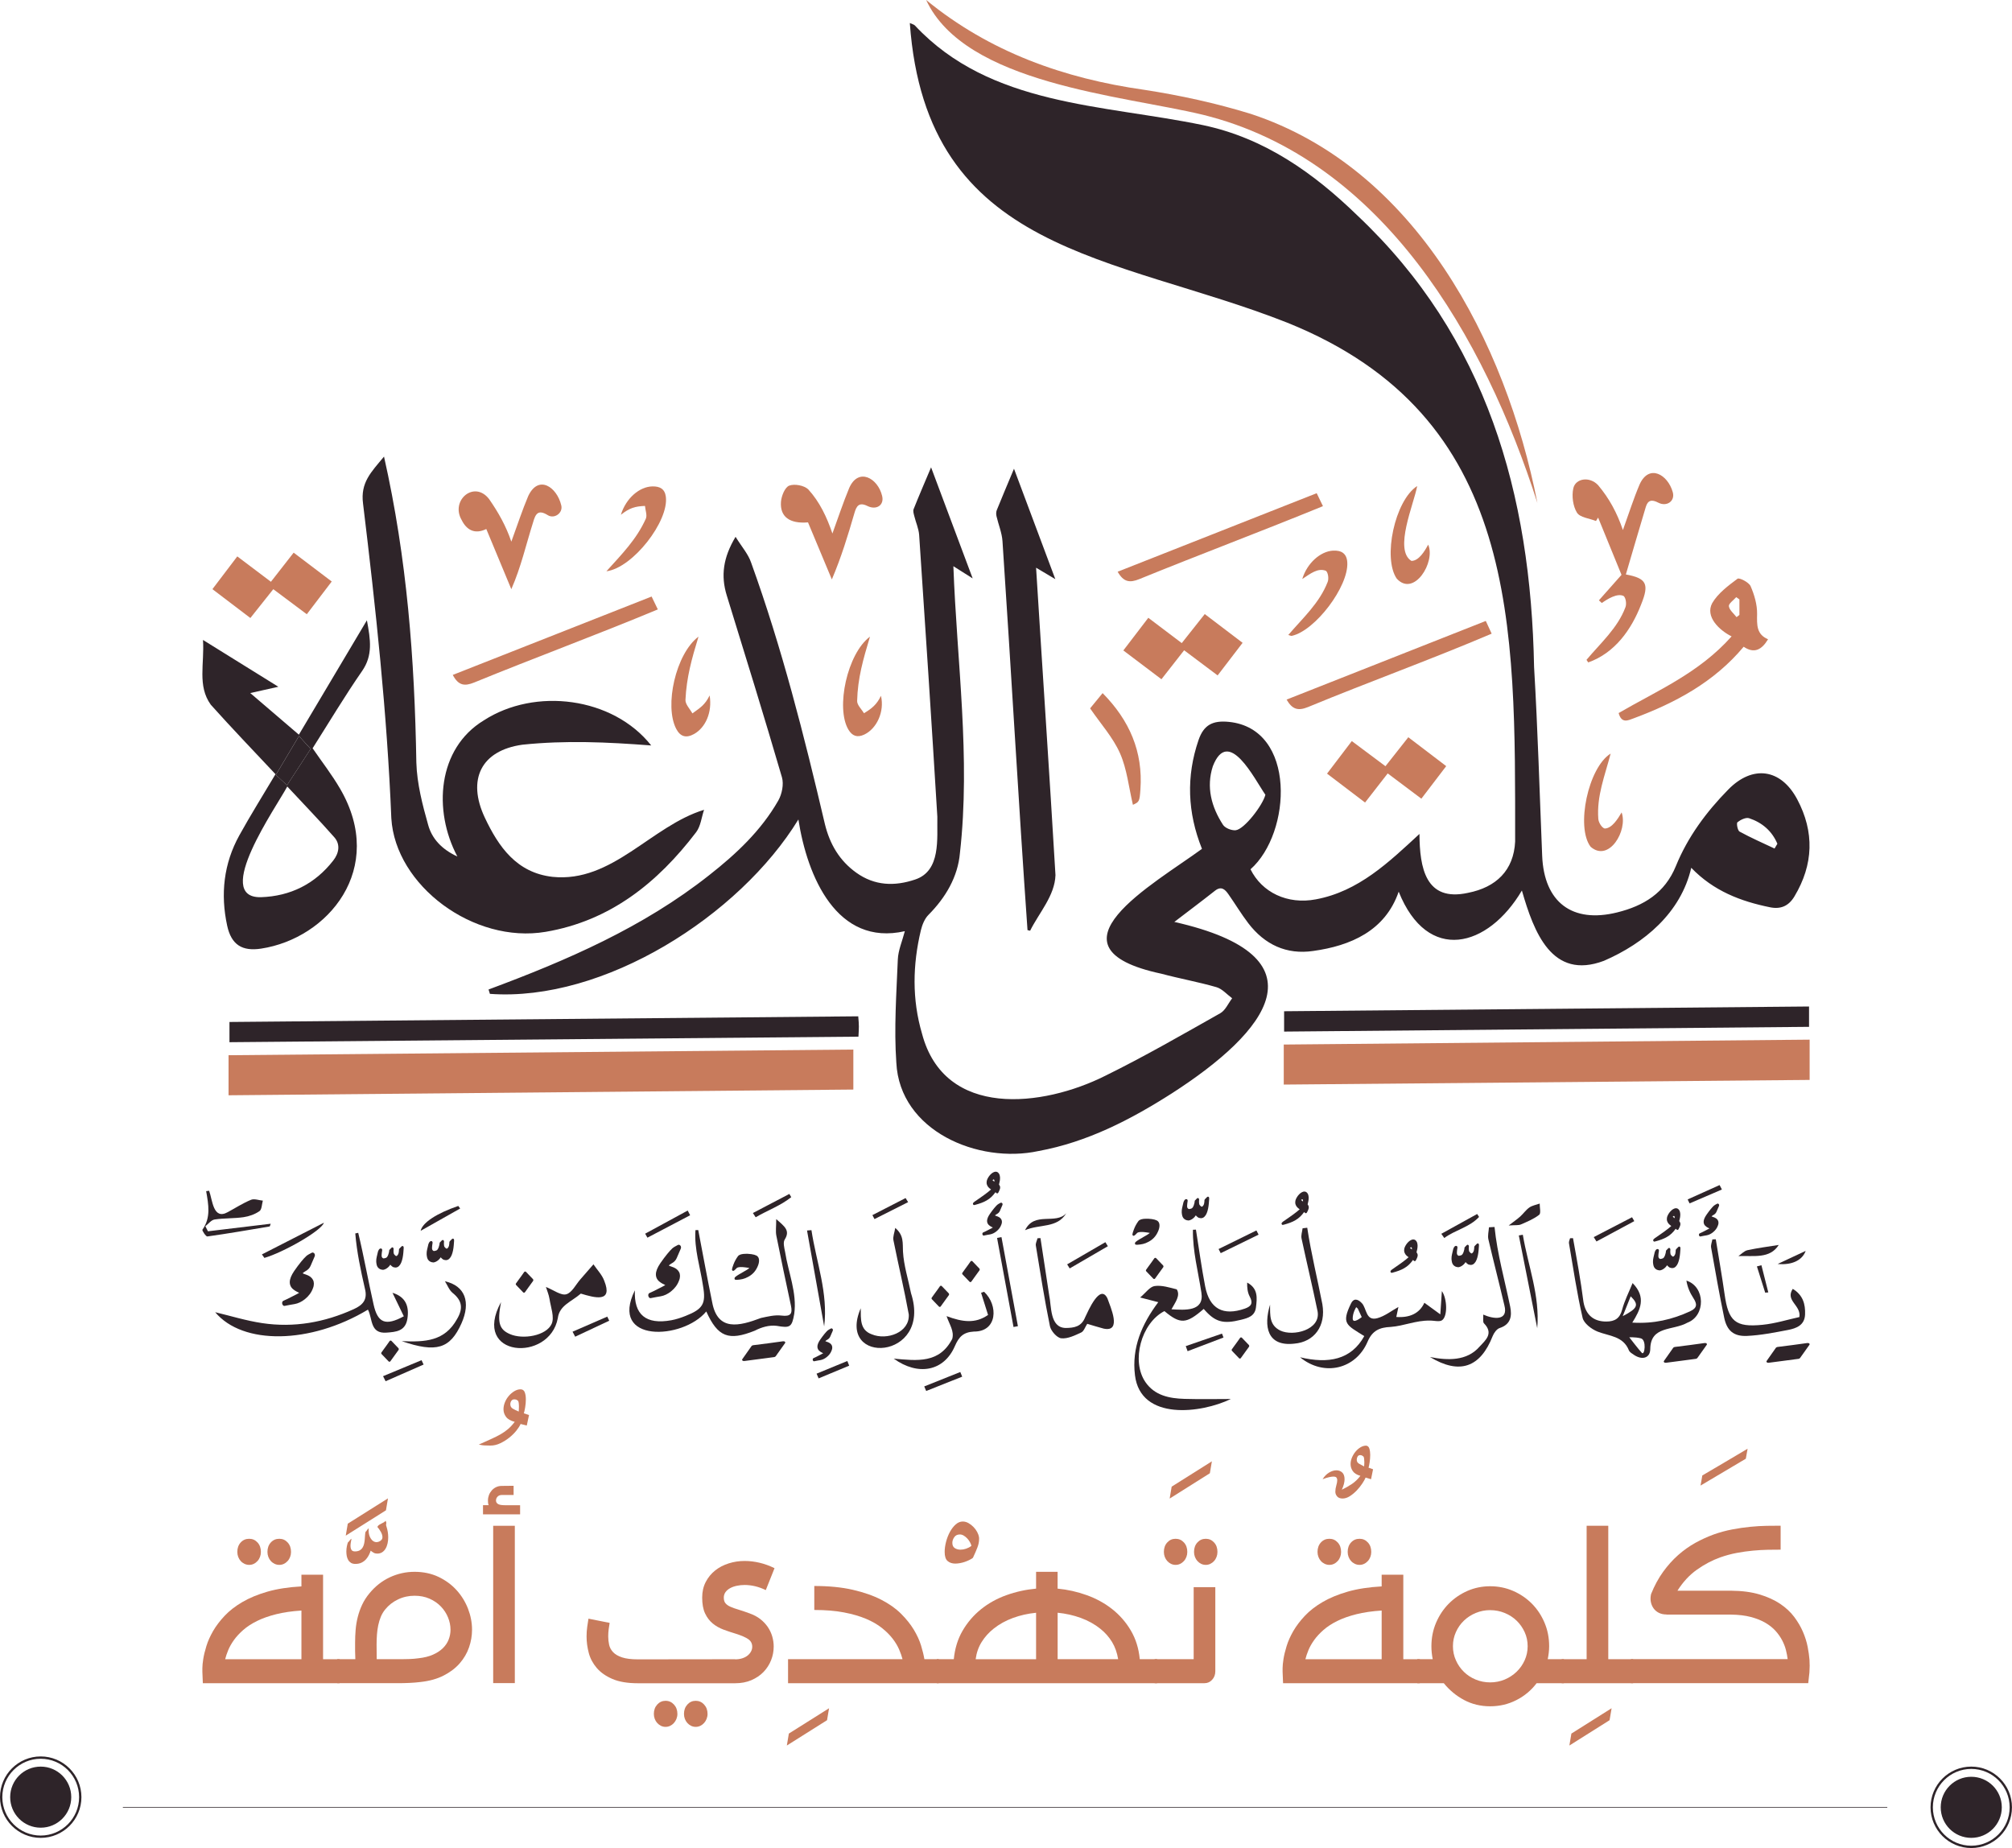 <?xml version="1.0" encoding="UTF-8"?>
<svg id="Layer_2" xmlns="http://www.w3.org/2000/svg" viewBox="0 0 678.57 623.22">
  <defs>
    <style>
      .cls-1 {
        fill: #2e2429;
      }

      .cls-2 {
        fill: #c87b5c;
      }
    </style>
  </defs>
  <g id="Layer_1-2" data-name="Layer_1">
    <g>
      <g>
        <g id="Circle_04">
          <path class="cls-1" d="M664.83,599.18c-5.69,0-10.3,4.61-10.3,10.3s4.61,10.3,10.3,10.3,10.3-4.61,10.3-10.3-4.61-10.3-10.3-10.3ZM664.83,595.75c-7.57,0-13.73,6.16-13.73,13.73s6.16,13.73,13.73,13.73,13.73-6.16,13.73-13.73-6.16-13.73-13.73-13.73ZM664.83,622.43c-7.14,0-12.95-5.81-12.95-12.95s5.81-12.95,12.95-12.95,12.95,5.81,12.95,12.95-5.81,12.95-12.95,12.95Z"/>
        </g>
        <g id="Line">
          <rect class="cls-1" x="41.44" y="609.38" width="595.07" height=".21"/>
        </g>
        <g id="Circle_03">
          <path class="cls-1" d="M13.73,595.75c-5.69,0-10.3,4.61-10.3,10.3s4.61,10.3,10.3,10.3,10.3-4.61,10.3-10.3-4.61-10.3-10.3-10.3ZM13.73,592.32c-7.57,0-13.73,6.16-13.73,13.73s6.16,13.73,13.73,13.73,13.73-6.16,13.73-13.73-6.16-13.73-13.73-13.73ZM13.73,619c-7.14,0-12.95-5.81-12.95-12.95s5.81-12.95,12.95-12.95,12.95,5.81,12.95,12.95-5.81,12.95-12.95,12.95Z"/>
        </g>
      </g>
      <g>
        <g>
          <path class="cls-1" d="M405.38,286.26c-4.92-12.26-5.35-24.45-1.16-36.69,1.77-5.16,4.81-6.67,10.25-6.13,22.86,2.31,21.14,37.49,7.28,49.71,3.85,7.78,12.4,11.96,22.03,10.14,14.41-2.68,24.58-12.48,34.95-22.06.07,11.37,2.02,23.03,16.39,19.86,9.46-1.86,15.41-7.56,15.88-17.3-.01-72.8,1.66-143.38-76.82-174.96-58.19-22.98-121.75-22.98-127.33-101.06.85.39,1.39.49,1.7.81,25.46,27.25,63.27,26.58,97.18,33.62,20.64,4.34,37.26,16.07,52.11,30.51,43.54,41.09,58.46,93.86,59.55,152.23,1.25,21.21,1.86,42.45,2.73,63.68.64,15.62,10.09,22.85,25.31,19.07,8.87-2.2,16.06-6.49,19.79-15.64,3.99-9.8,10.26-18.26,17.67-25.8,8.2-8.35,17.72-7.08,23.25,3.31,5.84,10.99,5.51,21.99-.95,32.75-1.94,3.24-4.63,4.39-8.24,3.65-9.86-2.01-19.01-5.47-26.55-13.31-3.52,15.2-15.83,25.46-29.44,31.36-17.59,6.64-23.65-9.71-27.68-23.7-11.41,19.32-31.81,24.73-41.55.39-4.54,13.23-16.27,18.25-28.8,19.99-9.03,1.34-16.41-2.14-21.93-9.36-2.4-3.14-4.44-6.56-6.72-9.8-1.13-1.6-2.39-2.82-4.52-1.14-4.42,3.49-8.93,6.86-13.7,10.51,51.59,11.65,31.62,36.94-.83,57.81-13.85,8.84-28.52,16.44-44.96,19.45-20.37,4.41-46.85-6.76-47.97-29.82-.81-11.52.03-23.16.5-34.74.13-3.15,1.51-6.25,2.37-9.58-22.94,5.21-32.92-18.44-35.9-37.67-19.89,32.52-65.66,61.6-104.04,58.81-.15-.49-.31-.98-.46-1.47,26.41-9.81,52.17-20.96,74.47-38.6,9.07-7.12,17.46-14.99,23.24-25.1,1.25-2.19,1.92-5.53,1.24-7.87-5.99-20.5-12.3-40.91-18.61-61.32-2.05-6.63-1.23-12.76,2.97-19.77,2.07,3.35,4.27,5.81,5.24,8.68,10.41,28.8,17.91,58.43,24.89,88.21,1.65,6.73,4.9,12.31,10.59,16.38,6.19,4.43,12.92,4.64,19.85,2.3,8.75-2.91,7.34-13.8,7.48-21.17-1.92-31.67-4-63.33-6.13-94.99-.15-2.16-1.12-4.26-1.64-6.4-.19-.76-.49-1.69-.23-2.34,1.76-4.42,3.65-8.79,5.89-14.1,4.79,12.79,9.22,24.61,14.03,37.46-2.63-1.67-4.26-2.7-6.51-4.12,1.18,32.3,5.86,64.42,2.21,96.74-.7,8-4.8,14.99-10.61,20.84-1.3,1.3-2.11,3.35-2.56,5.19-2.78,11.63-3.02,23.29.38,34.86,7.58,28.75,40.78,24.78,61.84,14.2,13.19-6.49,25.95-13.85,38.76-21.08,1.73-.98,2.69-3.33,4-5.04-1.76-1.29-3.34-3.18-5.31-3.75-6.11-1.76-12.41-2.88-18.56-4.53-41.36-8.82-2.4-30.31,13.69-42.11ZM426.76,268.01c-3.75-5.41-12.46-23.14-17.72-9.6-2.28,7.04-.48,13.71,3.43,19.74.72,1.11,2.88,1.96,4.26,1.83,2.92-.29,9.17-8.47,10.04-11.97ZM598.49,286.15c.32-.54.63-1.08.95-1.61-1.81-4.3-5.14-7.15-9.52-8.61-1.09-.36-2.89.51-3.94,1.35-.4.32.04,2.8.71,3.16,3.83,2.09,7.85,3.85,11.81,5.72Z"/>
          <path class="cls-1" d="M129.51,153.96c7.78,34.52,10.31,68.18,10.91,103.24.21,7.08,2.07,14.22,4.01,21.09,1.25,4.44,4.43,8.07,9.82,10.55-8.24-15.54-6.71-36.41,8.91-45.9,17.27-11.18,43.49-7.93,56.47,8.45-14.95-1.14-28.81-1.77-43.41-.26-14.03,1.95-18.75,11.8-12.71,24.6,4.64,9.82,10.7,18.6,22.86,19.97,20.13,2.06,33.22-17.15,51.08-22.61-.86,2.54-1.13,5.52-2.66,7.54-13,17.07-29.04,29.93-50.78,33.61-24.26,4.1-50.67-15.59-52.03-38.29-1.44-35.5-5.27-70.88-9.54-106.14-.92-7.09,2.71-10.57,7.08-15.84Z"/>
          <path class="cls-2" d="M77.08,369.37v-13.52c70.24-.64,140.27-1.27,210.72-1.91v13.49c-70.07.64-140.09,1.28-210.72,1.93Z"/>
          <path class="cls-2" d="M432.96,365.75v-13.5c59.13-.55,118.08-1.1,177.36-1.65v13.58c-59.03.52-117.99,1.04-177.36,1.57Z"/>
          <path class="cls-1" d="M100.8,247.75c7.61-12.8,15.03-25.27,22.94-38.57,1.24,6.61,2.04,11.83-1.62,17.11-5.88,8.49-11.18,17.37-16.69,26.05,3.1,4.52,6.5,8.88,9.26,13.62,15.77,27.01-4.12,50.52-26.62,53.94-6.38.97-10.05-1.25-11.46-7.76-2.29-10.57-1.18-20.9,4.12-30.46,3.83-6.92,8.04-13.63,12.18-20.6-7.39-7.88-14.75-15.53-21.82-23.43-4.59-6.36-2.09-13.83-2.63-21.84,8.75,5.43,16.63,10.32,25.42,15.79-3.59.8-6.24,1.39-9.48,2.12,5.6,4.8,10.8,9.25,16.4,14.04ZM96.89,265.22c-3.57,6.73-25.37,37.68-8.9,37.34,9.96-.33,18.26-4.46,24.42-12.39,1.85-2.38,2.51-5.36.33-7.83-5.01-5.68-10.28-11.13-15.86-17.12ZM100.82,248.21c-2.74,4.61-5.14,8.65-7.79,13.1,1.24,1.15,2.33,2.16,3.77,3.49,2.79-4.28,5.35-8.22,7.97-12.25-1.35-1.48-2.46-2.71-3.95-4.35Z"/>
          <path class="cls-1" d="M346.54,313.67c-3.08-43.7-5.5-87.45-8.44-131.16-.19-2.84-1.37-5.61-2.02-8.43-.15-.63-.15-1.42.08-2.01,1.73-4.29,3.54-8.55,5.82-14,4.8,12.83,9.19,24.57,13.94,37.24-2.61-1.55-4.25-2.53-6.49-3.86,2.17,34.94,4.48,68.87,6.54,103.66-.22,6.97-5.55,12.7-8.55,18.76-.3-.07-.59-.14-.89-.21Z"/>
          <path class="cls-1" d="M289.45,342.73c.29,3.23.25,3.62.07,6.86-70.67.62-141.26,1.25-212.13,1.87v-6.82c70.68-.64,141.18-1.27,212.06-1.91Z"/>
          <path class="cls-2" d="M518.5,169.6c-17.79-55.64-52.16-115.93-112.82-130.9-27.31-6.57-80.2-10.4-93.32-38.7,21.4,17.53,46.46,26.46,73.51,30.28,12.13,1.87,24.25,4.51,35.97,8.12,55.67,18.33,86.02,76.94,96.66,131.19Z"/>
          <path class="cls-1" d="M610.12,346.28c-59,.53-117.84,1.06-177.04,1.6v-6.86c58.79-.53,117.74-1.06,177.04-1.6v6.86Z"/>
          <path class="cls-2" d="M547.35,178.73c2.02-5.61,3.59-10.58,5.62-15.35,3.18-7.06,9.52-3.37,11.18,2.57.88,3.04-2.03,5.05-4.88,3.56-2.2-1.15-3.52-.86-4.21,1.46-2.28,7.57-4.48,15.17-6.72,22.75,6.96,1.29,7.96,3.16,5.16,10.09-3.29,8.54-8.91,16.42-17.85,19.58-.2-.29-.39-.58-.59-.87,4.72-5.63,10.5-10.7,13.13-17.73.43-1.08.17-3.14-.6-3.8-2.15-1.06-5.45,1.02-7.36,2.36-.33-.3-.65-.6-.98-.9,2.38-2.69,4.76-5.37,7.62-8.6-2.46-6.02-5.18-12.66-7.89-19.3-.24.38-.48.77-.72,1.15-2.21-.89-5.4-1.18-6.41-2.81-1.36-2.2-1.8-5.61-1.24-8.19.74-3.41,5.5-4.14,8.36-1.1,3.82,4.55,6.36,9.29,8.38,15.15Z"/>
          <path class="cls-2" d="M545.89,240.47c13.06-7.61,27.07-13.44,38.11-25.86-4.1-2.04-9-6.63-6.54-11.22,1.93-3.31,5.38-5.86,8.54-8.23.59-.44,3.83,1.2,4.41,2.51,1.27,2.92,2.24,6.24,2.19,9.38-.06,3.64-.26,6.86,3.7,8.53-2.19,3.62-4.71,4.9-8.23,2.52-9.98,11.94-22.98,18.88-37.07,24.13-1.99.74-4.1,1.84-5.1-1.76ZM586.64,202.14l-1.08-.76c-.89,1.03-2.6,2.17-2.47,3.06.18,1.32,1.66,2.46,2.58,3.68.32-.25.65-.5.97-.75v-5.23Z"/>
          <path class="cls-2" d="M80.04,187.64c3.96,2.99,7.44,5.62,11.33,8.55,2.57-3.29,5.04-6.45,7.67-9.82,4.38,3.32,8.5,6.44,12.84,9.73-2.89,3.79-5.52,7.25-8.41,11.04-3.77-2.82-7.35-5.49-11.3-8.45-2.57,3.24-5.07,6.37-7.73,9.72-4.26-3.24-8.28-6.29-12.8-9.73,2.78-3.66,5.45-7.18,8.39-11.05Z"/>
          <path class="cls-2" d="M447.56,260.89c2.88-3.8,5.51-7.25,8.35-10.98,3.82,2.86,7.4,5.53,11.35,8.48,2.55-3.23,5.03-6.38,7.71-9.77,4.25,3.23,8.26,6.29,12.78,9.74-2.79,3.66-5.46,7.16-8.38,10.98-3.84-2.88-7.41-5.56-11.35-8.52-2.57,3.3-5.03,6.47-7.64,9.82-4.37-3.32-8.49-6.45-12.82-9.75Z"/>
          <path class="cls-2" d="M378.86,219.35c2.93-3.83,5.58-7.29,8.42-11.01,3.82,2.89,7.4,5.6,11.28,8.53,2.52-3.17,4.95-6.24,7.76-9.79,4.18,3.17,8.27,6.29,12.76,9.7-2.83,3.69-5.52,7.2-8.42,10.99-3.9-2.92-7.47-5.61-11.3-8.48-2.53,3.24-4.94,6.31-7.65,9.77-4.2-3.17-8.3-6.27-12.85-9.71Z"/>
          <path class="cls-2" d="M172.46,182.64c2.06-5.62,3.67-10.59,5.7-15.38,3.48-7.33,9.66-2.99,11.12,3.11.7,2.61-2.32,4.74-4.53,3.36-3.3-2.06-4.15-.38-4.95,2.39-2.45,7.73-4.05,15.04-7.35,22.57-2.97-7.15-5.66-13.61-8.44-20.29-3.95,1.91-6.67.29-8.33-3.07-3.83-6.63,4.3-13.49,9.28-7.02,3.14,4.53,5.66,8.98,7.49,14.34Z"/>
          <path class="cls-2" d="M280.74,179.92c1.94-5.33,3.62-10.43,5.67-15.37,3.1-7.02,9.65-3.31,11.08,2.63.83,3.14-1.88,4.95-4.9,3.47-2.91-1.43-3.74,0-4.44,2.42-2.16,7.45-4.42,14.87-7.6,22.33-2.69-6.43-5.38-12.87-8.04-19.24-6.15.52-9.49-1.86-9.12-6.91.14-1.97,1.32-4.92,2.78-5.48,1.79-.69,5.07-.07,6.43,1.27,3.85,4.21,6.27,9.36,8.15,14.9Z"/>
          <path class="cls-2" d="M433.92,235.92c22.53-8.89,44.74-17.66,67.18-26.52.7,1.51,1.27,2.75,1.98,4.29-20.49,8.73-41.41,16.26-61.99,24.77-3.29,1.33-5.27.79-7.17-2.54Z"/>
          <path class="cls-2" d="M376.94,192.8c22.47-8.86,44.66-17.61,67.13-26.48.72,1.48,1.31,2.71,2.11,4.37-20.65,8.46-41.31,16.2-61.95,24.61-3.21,1.3-5.3,1.03-7.29-2.51Z"/>
          <path class="cls-2" d="M152.7,227.6c22.44-8.84,44.63-17.58,67.06-26.43.74,1.52,1.33,2.75,2.1,4.34-20.56,8.57-41.36,16.23-61.96,24.66-3.19,1.29-5.29,1.07-7.2-2.57Z"/>
          <path class="cls-2" d="M382.09,271.41c-1.4-5.93-2-12.04-4.35-17.37-2.35-5.33-6.47-9.88-10.09-15.16,1.07-1.31,2.48-3.03,4.22-5.14,9.08,9.2,13.65,19.75,12.75,32.49-.29,4.11-.4,4.2-2.53,5.18Z"/>
          <path class="cls-2" d="M477.96,163.9c-1.09,6.07-7.96,21.53-1.94,25.25,2.52,0,4.48-3.31,5.65-5.48,2.57,5.82-4.76,17.77-10.58,11.49-4.82-6.91-.68-26.36,6.87-31.26Z"/>
          <path class="cls-2" d="M439.2,195.27c1.63-5.41,6.16-9.34,10.35-9.58,2.86-.16,4.67.95,4.84,3.99.47,8.1-10.83,23.03-18.73,24.75-.24.05-.53-.12-1.17-.3,4.94-5.76,10.5-10.74,13.27-17.86.44-1.06.19-3.14-.56-3.77-2.74-1.09-5.27.97-8,2.76Z"/>
          <path class="cls-2" d="M239.33,234.52c.94,5.68-1.39,10.87-5.27,13.02-2.63,1.45-4.6.92-5.99-1.73-4.07-7.72-.19-25.32,7.51-31.12-2.32,7.6-4.04,13.75-4.4,21.35-.05,1.49,1.51,3.03,2.34,4.54,2.6-1.89,4.24-2.82,5.82-6.07Z"/>
          <path class="cls-2" d="M543.21,254.12c-1.96,7.52-4.75,14.32-4.16,22.03.07,1.18,1.15,2.96,2.13,3.25,2.45,0,4.48-3.29,5.73-5.43,2.18,6.1-4.29,16.97-10.45,11.59-5.07-6.61-.81-26.77,6.76-31.44Z"/>
          <path class="cls-2" d="M297.11,234.64c1.27,5.31-1.41,11.09-5.63,13.08-2.38,1.12-4.07.47-5.35-1.68-4.33-7.27-.41-25.63,7.28-31.34-2.3,7.65-4.14,14-4.33,21.7-.03,1.36,1.49,2.74,2.3,4.12,2.6-1.53,4.38-2.98,5.73-5.88Z"/>
          <path class="cls-2" d="M209.39,173.62c1.73-5.65,6.33-9.54,10.7-9.59,2.41-.03,4.12.8,4.47,3.46,1.1,8.21-11.12,24.02-20.04,25.16,5.24-5.81,10.12-10.71,13.28-17.69.54-1.15-.15-2.88-.27-4.35-3.39.15-5.18.67-8.15,3Z"/>
          <path class="cls-1" d="M100.82,248.21c1.49,1.64,2.6,2.87,3.95,4.35-2.62,4.02-5.18,7.96-7.97,12.25-1.43-1.33-2.53-2.34-3.77-3.49,2.65-4.45,5.05-8.49,7.79-13.1Z"/>
        </g>
        <g>
          <path class="cls-1" d="M405.96,441.41c-5.9,5.12-7.88,5.21-13.25.73-7.8,4-11.32,16.84-6.38,23.97,3.11,4.5,8.05,5.48,13.12,5.63,5.33.16,10.67.04,15.66.04-9.82,4.79-30.45,7.52-32.33-8.02-1.13-9.28,2.29-17.21,7.86-24.63-1.88-.49-3.43-.89-6.11-1.58,1.86-1.55,3.23-3.61,4.88-3.86,2.39-.35,5,.5,7.45,1.11,1.35,2.08-.49,4.39-1.77,6.73,4.63.27,11.08.79,10.1-5.58-1.07-7.04-2.99-14.1-2.86-21.24.34-.01.67-.02,1.01-.04,1.02,6.38,1.89,12.78,3.11,19.12,1.47,7.61,6.07,10.06,13.39,7.51,2.2-.76,2.83-1.86,1.64-4.07-.74-1.37-.91-3.05-.86-4.71,3.73,1.99,3.36,5.19,2.96,8.4-.37,2.94-2.69,3.56-5,4.14-6.13,1.54-8.8.77-12.63-3.67Z"/>
          <path class="cls-1" d="M235.49,414.8c1.56,8.12,3.04,16.26,4.7,24.35,1.83,9.92,9.15,8.07,16.45,5.31,2.28-.49,4.69-1.09,6.93-.81,3.13.39,3.76-.65,3.18-3.38-1.68-7.85-3.36-15.7-4.92-23.57-.29-1.46-.04-3.04-.04-5.58,2.87,2.5,4.77,3.85,2.86,6.9-.61.97-.15,2.75.12,4.1,1.07,6.93,4.08,13.84,3.1,20.92-.78,4.6-1.45,4.85-5.93,4.07-2.49-.32-5.13.46-7.37,1.63-8.84,3.54-12.47,2.15-16.37-6.48-7.89,9.6-32.9,10.76-24.08-7.13-.36,8.23,3.74,11.64,12.27,10.1,1.65-.3,3.28-.85,4.84-1.47,5.87-2.32,6.92-4.11,5.87-10.13-.92-6.27-3.02-12.42-2.55-18.8.31,0,.62-.01.93-.02Z"/>
          <path class="cls-1" d="M72.56,442.51c5.13,1.22,10.45,2.88,15.9,3.69,10.7,1.59,20.99-.24,30.83-4.71,3.05-1.39,4.75-3.17,3.78-6.93-1.41-6.12-2.73-12.34-3.25-18.61.33-.07.66-.14.99-.21,1.93,8,3.36,16.12,5.18,24.15,1.39,6.28,4.04,7.34,10.2,4-1.27-2.63-2.54-5.28-3.82-7.92,4.46,1.36,5.7,4.56,5.02,8.79-.69,4.24-3.96,4.4-7.02,4.64-5.68.45-4.66-4.77-6.28-7.75-19.47,11.7-42.24,11.97-51.52.86Z"/>
          <path class="cls-1" d="M168.97,439.14c-1.32,6.89-.61,9.17,2.97,10.74,4.46,1.97,12.34.55,14.11-3.43,1.01-2.26-.29-5.58-.72-8.4-.23-1.46-.85-2.87-1.21-4.05,2.65,1.06,5.08,2.95,6.85,2.47,1.91-.51,3.21-3.26,4.76-5.03,1.48-1.68,2.94-3.38,4.42-5.07,1.24,1.84,2.91,3.53,3.64,5.55,3.01,7.48-3.19,5.74-7.9,4.32-3.25,2.81-7.2,3.95-7.76,8.27-2.77,15.07-29.34,13.31-19.16-5.39Z"/>
          <path class="cls-1" d="M366.68,446.43c-.71,1.08-1.13,2.5-2.03,2.92-2.13.99-4.57,2.19-6.73,1.96-1.45-.16-3.48-2.46-3.82-4.1-1.84-9-3.27-18.09-4.75-27.16-.13-.78.36-1.65.57-2.48.33-.02.66-.03.99-.05.98,6.41,1.95,12.82,2.93,19.23.82,3.76.17,10.93,5.54,11.08,2.82-.02,5.35-.39,6.61-3.64,1.03-2.11,5-11.47,7.5-6.35.98,2.84,5.01,11.52-1.25,10.21-1.76-.46-3.49-1.01-5.56-1.62Z"/>
          <path class="cls-1" d="M578.67,417.92c1,6.18,2.09,12.34,2.97,18.54,1.28,9.1,3.58,11.22,12.8,10.3,4.31-.43,8.54-1.77,12.42-2.61.68-4-4.88-5.48-2.23-9.51,3.43,2.07,4.29,5.15,4.15,8.64-.14,3.64-2.94,4.68-5.8,5.23-4.57.87-9.18,1.79-13.8,2-4.5.2-6.77-1.8-7.68-6.17-1.63-7.84-3.01-15.74-4.41-23.63-.15-.86.27-1.83.43-2.75.38-.01.76-.02,1.14-.04Z"/>
          <path class="cls-1" d="M504.05,413.79c.93,9.13,3.45,17.94,5.29,26.9.61,3.09.23,5.92-3.56,7.16-.99.32-1.94,1.65-2.36,2.72-4.15,10.58-11.14,13.1-21.14,7.06,5.96,1.16,12.45,1.43,16.75-3.54,2.05-2.19,4.77-4.44,1.46-7.82-.47-.48-.17-1.71-.25-2.95,3.48,1.54,8.54,2.21,7.13-3.13-1.73-7.43-3.67-14.81-5.39-22.24-.29-1.28.11-2.71.19-4.07.63-.04,1.26-.07,1.88-.11Z"/>
          <path class="cls-1" d="M301.94,414.09c2.97,2.53,2.45,5.14,2.6,7.96.26,4.72,1.78,9.37,2.71,14.06,7.34,22.68-25.39,24.58-16.96,5.08.04,3.73-.27,7.32,3.7,8.77,5.06,2.12,12.83-.55,12.51-6.68-1.52-8.38-3.51-16.68-5.18-25.04-.24-1.18.35-2.52.61-4.15Z"/>
          <path class="cls-1" d="M428.35,439.96c0,3.65-.26,6.89,3.43,8.74,4.35,2.08,13.66-.21,12.6-6.43-1.69-8.23-3.66-16.4-5.42-24.62-.23-1.07.22-2.28.35-3.43.52-.06,1.05-.12,1.57-.19,1.31,8.67,3.43,17.17,5.1,25.77,1.27,7.38-2.73,12.76-9.49,13.32-9.17,1.03-10.37-5.87-8.14-13.17Z"/>
          <path class="cls-1" d="M333.23,443.42c-.86-2.72-1.61-5.09-2.35-7.46.34-.11.67-.23,1.01-.34,4.87,4.55,4.52,13.5-3.44,13.42-3.55.21-5.04,1.75-6.41,4.91-3.68,8.54-12.43,10.13-20.62,4.22,8,.73,15.41,1.66,19.74-6.67.7-2.61-.89-4.71-1.92-7.66,5.39,2,9.69,2.6,14-.41Z"/>
          <path class="cls-1" d="M70.11,415.23c7.02-.84,14.04-1.69,21.18-2.55-.18.47-.24.9-.37.92-6.99,1.18-13.97,2.39-20.99,3.37-.47.07-1.85-2.01-1.66-2.28,2.91-4.06,2.04-8.52,1.26-13,.33-.04.66-.09,1-.13,1.15,3.09,1.32,9.97,6.28,7.21,2.61-1.41,5.12-3.04,7.85-4.16,1.1-.46,2.65.16,3.99.28-.35,1.22-.33,2.98-1.14,3.54-1.53,1.07-3.5,1.77-5.37,2.04-3.23.46-6.55.3-9.77.78-1.13.17-2.08,1.48-3.11,2.26.29.57.58,1.14.87,1.72Z"/>
          <path class="cls-1" d="M150.06,432.08c6.85,1.55,8.75,7.06,5.59,14.17-3.83,8.6-8.49,10.03-20.16,6.02,7.93.36,14.52.03,18.67-7.48,2.06-3.5,1.74-6.17-1.48-8.76-1.18-.95-1.77-2.61-2.62-3.95Z"/>
          <path class="cls-1" d="M273.67,414.84c1.63,10.8,5.69,21.25,4.29,32.46-1.93-10.78-3.86-21.56-5.78-32.34.5-.04,1-.08,1.5-.12Z"/>
          <path class="cls-1" d="M513.59,416.39c1.75,10.48,5.82,20.56,4.86,31.51-2.07-10.42-4.14-20.85-6.21-31.27.45-.08.9-.16,1.35-.24Z"/>
          <path class="cls-1" d="M337.76,417.19c1.85,10.01,3.69,20.03,5.54,30.04-.49.09-.98.18-1.48.27-1.85-10.01-3.7-20.03-5.55-30.04.49-.09.99-.18,1.48-.27Z"/>
          <path class="cls-1" d="M88.34,423.02c6.84-3.49,13.68-6.99,20.9-10.68-.82,2.72-13.8,10.07-20.07,11.86-.28-.39-.56-.79-.84-1.18Z"/>
          <path class="cls-1" d="M508.83,413.26c1.74-1.34,2.86-2.1,3.86-3,1.09-.98,1.94-2.25,3.12-3.07.99-.68,2.3-.89,3.47-1.31-.02,1.3.48,3.26-.17,3.78-1.8,1.42-4.04,2.33-6.18,3.26-.81.35-1.84.18-4.1.35Z"/>
          <path class="cls-1" d="M345.71,414.86c3.17-6.47,10.35-1.73,13.92-5.74-3.09,5.18-8.97,3.59-13.92,5.74Z"/>
          <path class="cls-1" d="M599.9,419.83c-2.99,4.76-8.44,3.56-13.6,3.76,1.01-.69,1.95-1.75,3.06-1.99,3.46-.75,6.99-1.2,10.54-1.77Z"/>
          <path class="cls-1" d="M255.04,455.07c1.84-.47,3.69-.93,6.22-1.57.19.37.7,1.38,1.21,2.38-2.77,1.14-5.58,2.02-8.6,1.88v-3.25c.39.18.79.37,1.18.55Z"/>
          <path class="cls-1" d="M232.75,409.82c-4.8,2.52-9.6,5.04-14.4,7.56-.25-.45-.51-.9-.76-1.35,4.78-2.6,9.56-5.2,14.35-7.8.27.53.54,1.06.82,1.6Z"/>
          <path class="cls-1" d="M155.2,407.54c-4.38,2.48-8.76,4.95-13.33,7.53.58-2.78,5.52-5.95,12.69-8.39.21.29.43.58.64.86Z"/>
          <path class="cls-1" d="M129.19,464.09c4.33-1.8,8.66-3.6,12.98-5.4.23.49.46.99.69,1.48-4.27,1.87-8.54,3.75-12.81,5.62-.29-.57-.57-1.13-.86-1.7Z"/>
          <path class="cls-1" d="M410.98,421.21c4.25-2.09,8.51-4.18,12.76-6.27.24.47.49.94.73,1.42-4.26,2.08-8.52,4.16-12.77,6.24-.24-.46-.48-.93-.72-1.39Z"/>
          <path class="cls-1" d="M373.64,420.26c-4.29,2.5-8.58,4.99-12.87,7.49-.29-.46-.57-.91-.86-1.37,4.3-2.49,8.59-4.99,12.89-7.48.28.45.56.91.84,1.36Z"/>
          <path class="cls-1" d="M324.51,464.25c-4.05,1.61-8.09,3.22-12.14,4.83-.22-.51-.44-1.03-.66-1.54,4.05-1.62,8.11-3.24,12.16-4.86.21.52.43,1.04.64,1.57Z"/>
          <path class="cls-1" d="M486.09,416.08c4.03-2.23,8.06-4.46,12.1-6.69.21.33.42.66.64.99-3.19,3.48-8.05,4.39-11.73,7.11-.33-.47-.67-.94-1-1.41Z"/>
          <path class="cls-1" d="M537.5,417.19c4.31-2.23,8.62-4.47,12.93-6.7.25.44.5.87.75,1.31-4.25,2.29-8.5,4.57-12.75,6.86l-.92-1.47Z"/>
          <path class="cls-1" d="M399.91,453.95c4.07-1.41,8.15-2.81,12.22-4.22.17.44.34.88.51,1.32-4.04,1.54-8.07,3.08-12.11,4.61-.21-.57-.41-1.14-.62-1.71Z"/>
          <path class="cls-1" d="M193.1,449.09c3.9-1.7,7.81-3.39,11.71-5.09.22.46.44.92.66,1.38-3.83,1.8-7.65,3.59-11.48,5.39-.3-.56-.6-1.12-.89-1.68Z"/>
          <path class="cls-1" d="M253.92,409.07c4.1-2.15,8.2-4.29,12.3-6.44.21.36.43.73.64,1.09-3.62,2.89-8.04,4.46-12,6.78-.31-.48-.63-.96-.94-1.44Z"/>
          <path class="cls-1" d="M306.28,405.39c-3.78,1.91-7.57,3.81-11.35,5.72-.23-.45-.46-.9-.7-1.34,3.73-1.92,7.46-3.83,11.19-5.75.29.46.57.92.86,1.38Z"/>
          <path class="cls-1" d="M580.74,401.13c-3.64,1.56-7.27,3.13-10.91,4.69-.22-.45-.43-.89-.65-1.34,3.59-1.61,7.18-3.23,10.77-4.84.26.5.52.99.78,1.49Z"/>
          <path class="cls-1" d="M286.4,460.54c-3.44,1.43-6.87,2.86-10.31,4.29-.23-.53-.46-1.06-.69-1.59,3.46-1.42,6.92-2.85,10.37-4.27.21.52.42,1.04.63,1.57Z"/>
          <path class="cls-1" d="M599.54,426.25c3.01-1.41,6.02-2.81,9.44-4.41-1.11,3.1-4.52,4.86-9.44,4.41Z"/>
          <path class="cls-1" d="M595.33,435.92c-.93-2.95-1.86-5.9-2.79-8.85.51-.13,1.01-.27,1.52-.4.77,3.06,1.55,6.12,2.32,9.17-.35.03-.7.06-1.06.08Z"/>
          <path class="cls-1" d="M557.68,426.86c.08.29.21.54.39.76.18.22.4.4.67.54.27.14.6.22,1,.25h.08c.44-.06.88-.25,1.33-.57.45-.32.81-.71,1.08-1.16.11.14.24.27.38.4.14.13.31.25.5.38.37.12.66.18.88.18.23,0,.45-.05.65-.14.2-.09.38-.22.54-.39.3-.29.55-.68.75-1.17.2-.49.35-1.02.46-1.57.11-.55.19-1.11.24-1.68.05-.56.09-1.05.11-1.46,0-.06,0-.12,0-.17,0-.05.01-.11.01-.17,0-.23-.08-.38-.25-.47-.16-.08-.32-.05-.47.1l-.74.75s-.06.09-.09.17c-.03.08-.05.15-.05.19v.16c0,.21-.03.49-.1.84l.02-.02c-.07.3-.17.56-.31.76-.14.2-.29.34-.47.4h-.06c-.12,0-.32-.15-.6-.46-.16-.15-.25-.37-.27-.64-.01-.09-.02-.19-.03-.3,0-.11-.01-.2-.01-.27v-.24c0-.08,0-.16.02-.24v-.16s0-.03.01-.05c0-.02,0-.04,0-.07,0-.21-.09-.37-.26-.46-.17-.09-.33-.05-.48.11l-.72.75c-.01.21-.05.46-.1.73-.05.27-.13.54-.23.81-.1.27-.21.5-.34.7s-.28.33-.44.39c-.33.12-.59.18-.78.18-.07,0-.1,0-.08.02-.2-.08-.35-.18-.44-.32-.09-.14-.15-.3-.17-.48v-.27c0-.09,0-.19.01-.29,0-.1.02-.21.03-.33.01-.14.03-.27.04-.39.01-.12.03-.24.06-.36,0-.03,0-.06.01-.1,0-.04.01-.07.01-.1.03-.08.04-.12.03-.14,0-.01-.01-.04-.01-.07,0-.12-.03-.23-.1-.33-.07-.1-.16-.16-.27-.17-.18-.02-.33.02-.45.1-.12.08-.23.19-.31.33s-.15.27-.21.41c-.05.14-.1.25-.12.34l.06-.09c-.03.08-.05.13-.07.17-.02.04-.03.08-.03.13-.01.03-.02.06-.02.09v.02c-.05.18-.11.39-.15.62-.05.23-.11.47-.17.73s-.11.5-.13.73c-.02.23-.03.45-.03.66v.24c0,.08,0,.16.02.22.03.32.08.62.16.91Z"/>
          <path class="cls-1" d="M398.74,410.03c.08.29.21.54.39.76.18.22.4.4.67.54.27.14.6.22,1,.25h.08c.44-.06.88-.25,1.33-.57.45-.32.81-.71,1.08-1.16.11.14.24.27.38.4.14.13.31.25.5.38.37.12.66.18.88.18.23,0,.45-.05.65-.14.2-.09.38-.22.54-.39.3-.29.55-.68.75-1.17.2-.49.35-1.02.46-1.57.11-.55.19-1.11.24-1.68.05-.56.09-1.05.11-1.46,0-.06,0-.12,0-.17,0-.05.01-.11.01-.17,0-.23-.08-.38-.25-.47-.16-.08-.32-.05-.47.1l-.74.75s-.06.09-.09.17c-.03.08-.05.15-.05.19v.16c0,.21-.03.49-.1.84l.02-.02c-.07.3-.17.56-.31.76-.14.2-.29.34-.47.4h-.06c-.12,0-.32-.15-.6-.46-.16-.15-.25-.37-.27-.64-.01-.09-.02-.19-.03-.3,0-.11-.01-.2-.01-.27v-.24c0-.08,0-.16.02-.24v-.16s0-.03.01-.05c0-.02,0-.04,0-.07,0-.21-.09-.37-.26-.46-.17-.09-.33-.05-.48.11l-.72.75c-.01.21-.05.46-.1.73-.05.27-.13.54-.23.81-.1.27-.21.5-.34.7s-.28.33-.44.39c-.33.12-.59.18-.78.18-.07,0-.1,0-.08.02-.2-.08-.35-.18-.44-.32-.09-.14-.15-.3-.17-.48v-.27c0-.09,0-.19.01-.29,0-.1.02-.21.03-.33.01-.14.03-.27.04-.39.01-.12.03-.24.06-.36,0-.03,0-.06.01-.1,0-.04.01-.07.01-.1.03-.08.04-.12.03-.14,0-.01-.01-.04-.01-.07,0-.12-.03-.23-.1-.33-.07-.1-.16-.16-.27-.17-.18-.02-.33.02-.45.1-.12.08-.23.19-.31.33s-.15.27-.21.41c-.05.14-.1.25-.12.34l.06-.09c-.03.08-.05.13-.07.17-.02.04-.03.08-.03.13-.01.03-.02.06-.02.09v.02c-.05.18-.11.39-.15.62-.05.23-.11.47-.17.73s-.11.5-.13.73c-.02.23-.03.45-.03.66v.24c0,.08,0,.16.02.22.03.32.08.62.16.91Z"/>
          <path class="cls-1" d="M489.73,425.79c.08.29.21.54.39.76.18.22.4.4.67.54.27.14.6.22,1,.25h.08c.44-.06.88-.25,1.33-.57.45-.32.81-.71,1.08-1.16.11.14.24.27.38.4.14.13.31.25.5.38.37.12.66.18.88.18.23,0,.45-.05.65-.14.2-.09.38-.22.54-.39.3-.29.55-.68.75-1.17.2-.49.35-1.02.46-1.57.11-.55.19-1.11.24-1.68.05-.56.09-1.05.11-1.46,0-.06,0-.12,0-.17,0-.05.01-.11.01-.17,0-.23-.08-.38-.25-.47-.16-.08-.32-.05-.47.1l-.74.75s-.06.09-.09.17c-.03.08-.05.15-.05.19v.16c0,.21-.03.49-.1.84l.02-.02c-.07.3-.17.56-.31.76-.14.2-.29.34-.47.4h-.06c-.12,0-.32-.15-.6-.46-.16-.15-.25-.37-.27-.64-.01-.09-.02-.19-.03-.3,0-.11-.01-.2-.01-.27v-.24c0-.08,0-.16.02-.24v-.16s0-.03.01-.05c0-.02,0-.04,0-.07,0-.21-.09-.37-.26-.46-.17-.09-.33-.05-.48.11l-.72.75c-.01.21-.05.46-.1.73-.05.27-.13.54-.23.81-.1.27-.21.5-.34.7s-.28.33-.44.39c-.33.12-.59.18-.78.18-.07,0-.1,0-.08.02-.2-.08-.35-.18-.44-.32-.09-.14-.15-.3-.17-.48v-.27c0-.09,0-.19.01-.29,0-.1.02-.21.03-.33.01-.14.03-.27.04-.39.01-.12.03-.24.06-.36,0-.03,0-.06.01-.1,0-.04.01-.07.01-.1.03-.08.04-.12.03-.14,0-.01-.01-.04-.01-.07,0-.12-.03-.23-.1-.33-.07-.1-.16-.16-.27-.17-.18-.02-.33.02-.45.1-.12.08-.23.19-.31.33s-.15.27-.21.41c-.05.14-.1.25-.12.34l.06-.09c-.03.08-.05.13-.07.17-.02.04-.03.08-.03.13-.01.03-.02.06-.02.09v.02c-.05.18-.11.39-.15.62-.05.23-.11.47-.17.73s-.11.5-.13.73c-.02.23-.03.45-.03.66v.24c0,.08,0,.16.02.22.03.32.08.62.16.91Z"/>
          <path class="cls-1" d="M144.08,424.18c.08.29.21.54.39.76.18.22.4.4.67.54.27.14.6.22,1,.25h.08c.44-.06.88-.25,1.33-.57.45-.32.81-.71,1.08-1.16.11.14.24.27.38.4.14.13.31.25.5.38.37.12.66.18.88.18.23,0,.45-.05.65-.14.2-.09.38-.22.54-.39.3-.29.55-.68.75-1.17.2-.49.35-1.02.46-1.57.11-.55.19-1.11.24-1.68.05-.56.09-1.05.11-1.46,0-.06,0-.12,0-.17,0-.05.01-.11.01-.17,0-.23-.08-.38-.25-.47-.16-.08-.32-.05-.47.1l-.74.75s-.06.09-.09.17c-.03.08-.05.15-.05.19v.16c0,.21-.03.49-.1.84l.02-.02c-.07.3-.17.56-.31.76-.14.2-.29.34-.47.4h-.06c-.12,0-.32-.15-.6-.46-.16-.15-.25-.37-.27-.64-.01-.09-.02-.19-.03-.3,0-.11-.01-.2-.01-.27v-.24c0-.08,0-.16.02-.24v-.16s0-.03.01-.05c0-.02,0-.04,0-.07,0-.21-.09-.37-.26-.46-.17-.09-.33-.05-.48.11l-.72.75c-.01.21-.05.46-.1.73-.05.27-.13.54-.23.81-.1.27-.21.5-.34.7-.13.2-.28.33-.44.39-.33.12-.59.18-.78.18-.07,0-.1,0-.08.02-.2-.08-.35-.18-.44-.32-.09-.14-.15-.3-.17-.48v-.27c0-.09,0-.19.01-.29,0-.1.02-.21.03-.33.01-.14.03-.27.04-.39.01-.12.03-.24.06-.36,0-.03,0-.06.01-.1,0-.04.01-.07.01-.1.03-.08.04-.12.03-.14,0-.01-.01-.04-.01-.07,0-.12-.03-.23-.1-.33-.07-.1-.16-.16-.27-.17-.18-.02-.33.02-.45.1-.12.08-.23.19-.31.33s-.15.27-.21.41c-.05.14-.1.25-.12.34l.06-.09c-.03.08-.05.13-.07.17-.02.04-.03.08-.03.13-.01.03-.02.06-.02.09v.02c-.05.18-.11.39-.15.62-.05.23-.11.47-.17.73s-.11.5-.13.73c-.02.23-.03.45-.03.66v.24c0,.08,0,.16.02.22.03.32.08.62.16.91Z"/>
          <path class="cls-1" d="M127.08,426.67c.08.29.21.54.39.76.18.22.4.4.67.54.27.14.6.22,1,.25h.08c.44-.06.88-.25,1.33-.57.45-.32.81-.71,1.08-1.16.11.14.24.27.38.4.14.13.31.25.5.38.37.12.66.18.88.18.23,0,.45-.05.65-.14.2-.09.38-.22.54-.39.3-.29.55-.68.75-1.17.2-.49.35-1.02.46-1.57.11-.55.19-1.11.24-1.68.05-.56.09-1.05.11-1.46,0-.06,0-.12,0-.17,0-.05.01-.11.01-.17,0-.23-.08-.38-.25-.47-.16-.08-.32-.05-.47.1l-.74.75s-.06.09-.09.17c-.03.08-.05.15-.05.19v.16c0,.21-.03.49-.1.84l.02-.02c-.07.3-.17.56-.31.76-.14.2-.29.34-.47.4h-.06c-.12,0-.32-.15-.6-.46-.16-.15-.25-.37-.27-.64-.01-.09-.02-.19-.03-.3,0-.11-.01-.2-.01-.27v-.24c0-.08,0-.16.02-.24v-.16s0-.03.01-.05c0-.02,0-.04,0-.07,0-.21-.09-.37-.26-.46-.17-.09-.33-.05-.48.11l-.72.75c-.01.21-.05.46-.1.73-.05.27-.13.54-.23.81-.1.27-.21.5-.34.7s-.28.33-.44.39c-.33.12-.59.18-.78.18-.07,0-.1,0-.08.02-.2-.08-.35-.18-.44-.32-.09-.14-.15-.3-.17-.48v-.27c0-.09,0-.19.01-.29,0-.1.02-.21.03-.33.01-.14.03-.27.04-.39.01-.12.03-.24.06-.36,0-.03,0-.06.01-.1,0-.04.01-.07.01-.1.03-.08.04-.12.03-.14,0-.01-.01-.04-.01-.07,0-.12-.03-.23-.1-.33-.07-.1-.16-.16-.27-.17-.18-.02-.33.02-.45.1-.12.08-.23.19-.31.33s-.15.27-.21.41c-.05.14-.1.25-.12.34l.06-.09c-.03.08-.05.13-.07.17-.02.04-.03.08-.03.13-.01.03-.02.06-.02.09v.02c-.05.18-.11.39-.15.62-.05.23-.11.47-.17.73s-.11.5-.13.73c-.02.23-.03.45-.03.66v.24c0,.08,0,.16.02.22.03.32.08.62.16.91Z"/>
          <path class="cls-1" d="M417.88,458.03c.09.09.19.13.31.12.11,0,.21-.06.29-.16.46-.63.91-1.27,1.37-1.9s.92-1.27,1.39-1.92c.06-.1.08-.21.07-.31s-.05-.21-.12-.29l-2.35-2.45c-.09-.09-.2-.13-.32-.11-.12.01-.22.07-.3.17-.19.29-.39.57-.59.84-.2.27-.4.54-.59.82-.26.35-.52.71-.78,1.07-.26.36-.52.72-.78,1.09-.07.09-.1.19-.09.29.01.11.06.21.14.29l2.35,2.45Z"/>
          <path class="cls-1" d="M388.96,431.2c.09.09.19.13.31.12.11,0,.21-.06.29-.16.46-.63.91-1.27,1.37-1.9s.92-1.27,1.39-1.92c.06-.1.08-.21.07-.31s-.05-.21-.12-.29l-2.35-2.45c-.09-.09-.2-.13-.32-.11-.12.01-.22.07-.3.17-.19.29-.39.57-.59.84-.2.27-.4.54-.59.82-.26.35-.52.71-.78,1.07-.26.36-.52.72-.78,1.09-.07.09-.1.19-.09.29.01.11.06.21.14.29l2.35,2.45Z"/>
          <path class="cls-1" d="M316.66,440.61c.09.09.19.13.31.12.11,0,.21-.06.29-.16.46-.63.91-1.27,1.37-1.9s.92-1.27,1.39-1.92c.06-.1.08-.21.07-.31s-.05-.21-.12-.29l-2.35-2.45c-.09-.09-.2-.13-.32-.11-.12.01-.22.07-.3.17-.19.29-.39.57-.59.84-.2.27-.4.54-.59.82-.26.35-.52.71-.78,1.07-.26.36-.52.72-.78,1.09-.07.09-.1.19-.09.29.01.11.06.21.14.29l2.35,2.45Z"/>
          <path class="cls-1" d="M326.99,432.24c.09.09.19.13.31.12.11,0,.21-.06.29-.16.46-.63.91-1.27,1.37-1.9.46-.63.92-1.27,1.39-1.92.06-.1.08-.21.07-.31s-.05-.21-.12-.29l-2.35-2.45c-.09-.09-.2-.13-.32-.11-.12.01-.22.07-.3.17-.19.29-.39.57-.59.84-.2.27-.4.54-.59.82-.26.35-.52.71-.78,1.07-.26.36-.52.72-.78,1.09-.07.09-.1.19-.09.29.01.11.06.21.14.29l2.35,2.45Z"/>
          <path class="cls-1" d="M176.44,435.82c.09.09.19.13.31.12.11,0,.21-.06.29-.16.46-.63.91-1.27,1.37-1.9s.92-1.27,1.39-1.92c.06-.1.08-.21.07-.31s-.05-.21-.12-.29l-2.35-2.45c-.09-.09-.2-.13-.32-.11-.12.01-.22.07-.3.17-.19.29-.39.57-.59.84-.2.27-.4.54-.59.82-.26.35-.52.71-.78,1.07-.26.36-.52.72-.78,1.09-.07.09-.1.19-.09.29.01.11.06.21.14.29l2.35,2.45Z"/>
          <path class="cls-1" d="M131.06,459.1c.09.09.19.13.31.12.11,0,.21-.06.29-.16.46-.63.91-1.27,1.37-1.9.46-.63.92-1.27,1.39-1.92.06-.1.08-.21.07-.31s-.05-.21-.12-.29l-2.35-2.45c-.09-.09-.2-.13-.32-.11-.12.01-.22.07-.3.17-.19.29-.39.57-.59.84-.2.27-.4.54-.59.82-.26.35-.52.71-.78,1.07-.26.36-.52.72-.78,1.09-.07.09-.1.19-.09.29.01.11.06.21.14.29l2.35,2.45Z"/>
          <path class="cls-1" d="M573.18,416.88c.09.09.2.12.33.09l.34-.07c.31-.06.6-.11.88-.17.28-.05.56-.1.83-.14.74-.13,1.46-.47,2.15-1.02.81-.65,1.37-1.4,1.67-2.27.07-.16.12-.32.15-.47.03-.15.05-.31.05-.47,0-.59-.25-1.07-.76-1.46-.17-.12-.35-.22-.55-.31-.19-.09-.41-.17-.65-.24-.16-.04-.28-.1-.38-.18.07-.07.16-.15.28-.22.12-.07.21-.13.28-.18.25-.13.47-.29.66-.47.19-.18.33-.4.44-.65l.86-1.99c.04-.12.05-.23.03-.34s-.06-.2-.13-.28c-.07-.07-.15-.12-.24-.15-.09-.03-.19-.01-.3.04-.23.12-.43.23-.63.34s-.35.22-.49.34c-.28.25-.63.64-1.06,1.16-.43.52-.91,1.17-1.44,1.93-.62.91-.93,1.69-.93,2.34,0,.71.32,1.26.97,1.68h-.02c.13.09.27.17.4.24.13.07.28.15.44.22.05.01.11.04.16.09-.38.22-.79.43-1.21.64-.42.21-.83.41-1.21.62l-.86.4c-.12.06-.2.15-.23.28s-.03.25,0,.36c.03.12.09.22.18.31Z"/>
          <path class="cls-1" d="M331.51,416.57c.09.09.2.12.33.09l.34-.07c.31-.06.6-.11.88-.17.28-.05.56-.1.83-.14.74-.13,1.46-.47,2.15-1.02.81-.65,1.37-1.4,1.67-2.27.07-.16.12-.32.15-.47.03-.15.05-.31.05-.47,0-.59-.25-1.07-.76-1.46-.17-.12-.35-.22-.55-.31-.19-.09-.41-.17-.65-.24-.16-.04-.28-.1-.38-.18.07-.07.16-.15.28-.22.12-.07.21-.13.28-.18.25-.13.47-.29.66-.47.19-.18.33-.4.44-.65l.86-1.99c.04-.12.05-.23.03-.34s-.06-.2-.13-.28c-.07-.07-.15-.12-.24-.15-.09-.03-.19-.01-.3.04-.23.12-.43.23-.63.34s-.35.22-.49.34c-.28.25-.63.64-1.06,1.16-.43.52-.91,1.17-1.44,1.93-.62.91-.93,1.69-.93,2.34,0,.71.32,1.26.97,1.68h-.02c.13.09.27.17.4.24.13.07.28.15.44.22.05.01.11.04.16.09-.38.22-.79.43-1.21.64-.42.21-.83.41-1.21.62l-.86.4c-.12.06-.2.15-.23.28s-.03.25,0,.36c.03.12.09.22.18.31Z"/>
          <path class="cls-1" d="M274.29,458.96c.09.09.2.12.33.09l.34-.07c.31-.06.6-.11.88-.17.28-.05.56-.1.83-.14.74-.13,1.46-.47,2.15-1.02.81-.65,1.37-1.4,1.67-2.27.07-.16.12-.32.15-.47.03-.15.05-.31.05-.47,0-.59-.25-1.07-.76-1.46-.17-.12-.35-.22-.55-.31-.19-.09-.41-.17-.65-.24-.16-.04-.28-.1-.38-.18.07-.07.16-.15.28-.22.12-.07.21-.13.28-.18.25-.13.47-.29.66-.47.19-.18.33-.4.44-.65l.86-1.99c.04-.12.05-.23.03-.34s-.06-.2-.13-.28c-.07-.07-.15-.12-.24-.15-.09-.03-.19-.01-.3.04-.23.12-.43.23-.63.34s-.35.22-.49.34c-.28.25-.63.64-1.06,1.16-.43.52-.91,1.17-1.44,1.93-.62.91-.93,1.69-.93,2.34,0,.71.32,1.26.97,1.68h-.02c.13.09.27.17.4.24.13.07.28.15.44.22.05.01.11.04.16.09-.38.22-.79.43-1.21.64-.42.21-.83.41-1.21.62l-.86.4c-.12.06-.2.15-.23.28s-.03.25,0,.36c.03.12.09.22.18.31Z"/>
          <path class="cls-1" d="M218.98,437.62c.14.14.32.19.53.14l.55-.11c.5-.1.97-.19,1.42-.27.45-.08.9-.16,1.35-.23,1.2-.21,2.36-.76,3.48-1.65,1.31-1.05,2.21-2.28,2.71-3.68.11-.26.19-.52.24-.77.05-.25.08-.51.08-.77,0-.95-.41-1.74-1.23-2.36-.28-.19-.57-.36-.89-.5-.31-.14-.66-.27-1.05-.39-.26-.07-.46-.17-.61-.29.11-.12.26-.24.45-.36.19-.12.34-.21.45-.29.41-.21.76-.47,1.06-.77.3-.3.54-.65.71-1.06l1.39-3.22c.06-.19.08-.38.05-.55s-.1-.33-.21-.45c-.11-.12-.24-.2-.39-.25-.15-.05-.31-.02-.48.07-.37.19-.7.38-1.02.55-.31.18-.57.36-.79.55-.45.41-1.03,1.03-1.72,1.88-.7.85-1.48,1.89-2.34,3.13-1.01,1.48-1.51,2.74-1.51,3.79,0,1.14.53,2.05,1.58,2.72h-.03c.22.14.43.27.64.39.22.12.45.24.71.36.09.02.17.07.26.14-.62.36-1.28.7-1.97,1.04-.69.33-1.34.67-1.97,1l-1.39.64c-.19.1-.32.24-.37.45s-.05.4,0,.59c.05.19.15.36.29.5Z"/>
          <path class="cls-1" d="M95.5,440.24c.14.14.32.19.53.14l.55-.11c.5-.1.97-.19,1.42-.27.45-.08.9-.16,1.35-.23,1.2-.21,2.36-.76,3.48-1.65,1.31-1.05,2.21-2.28,2.71-3.68.11-.26.19-.52.24-.77.05-.25.08-.51.08-.77,0-.95-.41-1.74-1.23-2.36-.28-.19-.57-.36-.89-.5-.31-.14-.66-.27-1.05-.39-.26-.07-.46-.17-.61-.29.11-.12.26-.24.45-.36.19-.12.34-.21.45-.29.41-.21.76-.47,1.06-.77.3-.3.54-.65.71-1.06l1.39-3.22c.06-.19.08-.38.05-.55s-.1-.33-.21-.45c-.11-.12-.24-.2-.39-.25-.15-.05-.31-.02-.48.07-.37.19-.7.38-1.02.55s-.57.36-.79.55c-.45.41-1.03,1.03-1.72,1.88-.7.85-1.48,1.89-2.34,3.13-1.01,1.48-1.51,2.74-1.51,3.79,0,1.14.53,2.05,1.58,2.72h-.03c.22.14.43.27.64.39.22.12.45.24.71.36.09.02.17.07.26.14-.62.36-1.28.7-1.97,1.04-.69.33-1.34.67-1.97,1l-1.39.64c-.19.1-.32.24-.37.45-.05.2-.05.4,0,.59.05.19.15.36.29.5Z"/>
          <path class="cls-1" d="M609.52,452.91c-1.54.22-3.15.43-4.81.66-1.66.22-3.42.45-5.27.67-.09.01-.18.04-.28.1-.1.05-.17.1-.2.15l-3.12,4.43c-.13.18-.11.34.04.48.15.15.37.2.66.16l4.66-.61,5.44-.72c.05-.01.13-.04.23-.1s.17-.1.2-.15l3.15-4.43c.14-.18.13-.34-.03-.48-.16-.15-.39-.2-.67-.16Z"/>
          <path class="cls-1" d="M264.05,452.32c-1.54.22-3.15.43-4.81.66-1.66.22-3.42.45-5.27.67-.09.01-.18.04-.28.1-.1.05-.17.1-.2.15l-3.12,4.43c-.13.18-.11.34.04.48.15.15.37.2.66.16l4.66-.61,5.44-.72c.05-.01.13-.04.23-.1s.17-.1.2-.15l3.15-4.43c.14-.18.13-.34-.03-.48-.16-.15-.39-.2-.67-.16Z"/>
          <path class="cls-1" d="M574.89,452.91c-1.54.22-3.15.43-4.81.66-1.66.22-3.42.45-5.27.67-.09.01-.18.04-.28.1-.1.05-.17.1-.2.15l-3.12,4.43c-.13.18-.11.34.04.48.15.15.37.2.66.16l4.66-.61,5.44-.72c.05-.01.13-.04.23-.1s.17-.1.2-.15l3.15-4.43c.14-.18.13-.34-.03-.48-.16-.15-.39-.2-.67-.16Z"/>
          <path class="cls-1" d="M385.38,417.32c-1.59.86-2.45,1.45-2.56,1.77-.06.17-.06.32,0,.46.07.14.19.2.36.2l.39.02c.69-.04,1.34-.13,1.93-.27.59-.14,1.2-.37,1.83-.72,1.43-.74,2.48-1.85,3.16-3.34.37-.78.56-1.5.56-2.14,0-.6-.15-1.06-.46-1.39-.46-.51-1.57-.82-3.33-.92h-.67c-1.36,0-2.25.27-2.66.81-.64.88-1.13,1.78-1.47,2.69v-.02c-.36.97-.54,1.57-.54,1.8,0,.16.05.28.14.37.1.09.21.12.34.1.17-.04.39-.21.67-.49.09-.1.18-.19.26-.27.08-.08.16-.15.22-.22.28-.2.76-.3,1.45-.3.14,0,.31,0,.49.01.19,0,.37.03.55.05.37.04.71.09,1.01.13.3.04.55.09.74.13-.24.21-.56.44-.95.68-.39.24-.88.52-1.45.83Z"/>
          <path class="cls-1" d="M250.33,429.15c-1.59.86-2.45,1.45-2.56,1.77-.06.17-.06.32,0,.46.07.14.19.2.36.2l.39.02c.69-.04,1.34-.13,1.93-.27.59-.14,1.2-.37,1.83-.72,1.43-.74,2.48-1.85,3.16-3.34.37-.78.56-1.5.56-2.14,0-.6-.15-1.06-.46-1.39-.46-.51-1.57-.82-3.33-.92h-.67c-1.36,0-2.25.27-2.66.81-.64.88-1.13,1.78-1.47,2.69v-.02c-.36.97-.54,1.57-.54,1.8,0,.16.05.28.14.37.1.09.21.12.34.1.17-.04.39-.21.67-.49.09-.1.18-.19.26-.27.08-.08.16-.15.22-.22.28-.2.76-.3,1.45-.3.14,0,.31,0,.49.01.19,0,.37.03.55.05.37.04.71.09,1.01.13.3.04.55.09.74.13-.24.21-.56.44-.95.68-.39.24-.88.52-1.45.83Z"/>
          <path class="cls-1" d="M469.35,429.22l.29-.04c.8-.21,1.52-.44,2.17-.68.65-.24,1.25-.52,1.81-.85.56-.32,1.08-.71,1.55-1.15s.94-.99,1.39-1.61l.27.26c.1.11.22.16.36.14.13-.02.23-.1.3-.22.12-.23.21-.42.3-.59.08-.16.14-.31.18-.44v.02c.06-.16.11-.3.13-.43.02-.13.03-.25.03-.36-.01-.2-.05-.38-.13-.54-.07-.16-.16-.3-.26-.42.23-.83.35-1.54.35-2.14v-.22c0-.08,0-.15-.02-.2-.05-.73-.31-1.25-.77-1.58-.19-.13-.42-.19-.67-.19-.1,0-.21.01-.34.04s-.25.08-.4.15h.02c-.26.11-.5.27-.74.48-.24.21-.47.45-.7.74-.45.61-.73,1.17-.85,1.67-.04.21-.06.41-.06.58,0,.16.01.31.04.46.03.15.07.28.13.4.14.33.32.61.55.83.23.23.49.44.78.64-.27.26-.6.54-.99.84-.39.31-.8.62-1.23.93s-.86.62-1.29.92c-.43.3-.82.57-1.17.81h.02l-.89.6c-.37.26-.56.49-.56.71,0,.13.04.24.13.33s.18.14.28.14ZM475.9,420.61c.06-.01.12,0,.17.04.08.09.12.26.12.53v.17c-.12-.09-.23-.17-.34-.25s-.21-.16-.3-.25c.09-.11.2-.2.35-.26Z"/>
          <path class="cls-1" d="M432.62,413.06l.29-.04c.8-.21,1.52-.44,2.17-.68.65-.24,1.25-.52,1.81-.85.56-.32,1.08-.71,1.55-1.15.48-.45.94-.99,1.39-1.61l.27.26c.1.11.22.16.36.14.13-.02.23-.1.3-.22.12-.23.21-.42.3-.59.08-.16.14-.31.18-.44v.02c.06-.16.11-.3.13-.43.02-.13.03-.25.03-.36-.01-.2-.05-.38-.13-.54-.07-.16-.16-.3-.26-.42.23-.83.35-1.54.35-2.14v-.22c0-.08,0-.15-.02-.2-.05-.73-.31-1.25-.77-1.58-.19-.13-.42-.19-.67-.19-.1,0-.21.01-.34.04s-.25.08-.4.15h.02c-.26.11-.5.27-.74.48-.24.21-.47.45-.7.74-.45.61-.73,1.17-.85,1.67-.04.21-.06.41-.06.58,0,.16.01.31.04.46.03.15.07.28.13.4.14.33.32.61.55.83.23.23.49.44.78.64-.27.26-.6.54-.99.84-.39.31-.8.62-1.23.93-.43.31-.86.62-1.29.92-.43.3-.82.57-1.17.81h.02l-.89.6c-.37.26-.56.49-.56.71,0,.13.04.24.13.33s.18.14.28.14ZM439.17,404.44c.06-.01.12,0,.17.04.08.09.12.26.12.53v.17c-.12-.09-.23-.17-.34-.25s-.21-.16-.3-.25c.09-.11.2-.2.35-.26Z"/>
          <path class="cls-1" d="M328.53,406.37l.29-.04c.8-.21,1.52-.44,2.17-.68.65-.24,1.25-.52,1.81-.85.56-.32,1.08-.71,1.55-1.15.48-.45.94-.99,1.39-1.61l.27.26c.1.11.22.16.36.14.13-.02.23-.1.3-.22.12-.23.21-.42.3-.59.08-.16.14-.31.18-.44v.02c.06-.16.11-.3.13-.43.02-.13.03-.25.03-.36-.01-.2-.05-.38-.13-.54-.07-.16-.16-.3-.26-.42.23-.83.35-1.54.35-2.14v-.22c0-.08,0-.15-.02-.2-.05-.73-.31-1.25-.77-1.58-.19-.13-.42-.19-.67-.19-.1,0-.21.01-.34.04s-.25.08-.4.15h.02c-.26.11-.5.27-.74.48-.24.21-.47.45-.7.74-.45.61-.73,1.17-.85,1.67-.04.21-.06.41-.06.58,0,.16.01.31.04.46.03.15.07.28.13.4.14.33.32.61.55.83.23.23.49.44.78.64-.27.26-.6.54-.99.84s-.8.62-1.23.93c-.43.31-.86.62-1.29.92-.43.3-.82.57-1.17.81h.02l-.89.6c-.37.26-.56.49-.56.71,0,.13.04.24.13.33s.18.14.28.14ZM335.09,397.76c.06-.01.12,0,.17.04.08.09.12.26.12.53v.17c-.12-.09-.23-.17-.34-.25s-.21-.16-.3-.25c.09-.11.2-.2.35-.26Z"/>
          <path class="cls-1" d="M557.95,418.69l.29-.04c.8-.21,1.52-.44,2.17-.68.65-.24,1.25-.52,1.81-.85.56-.32,1.08-.71,1.55-1.15s.94-.99,1.39-1.61l.27.26c.1.11.22.16.36.14.13-.02.23-.1.3-.22.12-.23.21-.42.3-.59.08-.16.14-.31.18-.44v.02c.06-.16.11-.3.13-.43.02-.13.03-.25.03-.36-.01-.2-.05-.38-.13-.54-.07-.16-.16-.3-.26-.42.23-.83.35-1.54.35-2.14v-.22c0-.08,0-.15-.02-.2-.05-.73-.31-1.25-.77-1.58-.19-.13-.42-.19-.67-.19-.1,0-.21.01-.34.04s-.25.08-.4.15h.02c-.26.11-.5.27-.74.48-.24.21-.47.45-.7.74-.45.61-.73,1.17-.85,1.67-.04.21-.06.41-.06.58,0,.16.01.31.04.46.03.15.07.28.13.4.14.33.32.61.55.83.23.23.49.44.78.64-.27.26-.6.54-.99.84s-.8.62-1.23.93c-.43.31-.86.62-1.29.92-.43.3-.82.57-1.17.81h.02l-.89.6c-.37.26-.56.49-.56.71,0,.13.04.24.13.33s.18.14.28.14ZM564.51,410.07c.06-.01.12,0,.17.04.08.09.12.26.12.53v.17c-.12-.09-.23-.17-.34-.25s-.21-.16-.3-.25c.09-.11.2-.2.35-.26Z"/>
          <path class="cls-1" d="M568.76,431.84c.34,2.18,1.18,4.12,2.32,5.86,1.32,2.02,1.43,3.35-1.1,4.52-5.99,2.75-12.17,4.24-19.47,3.8,2.74-4.37,4.8-8.53.1-13.33-1.2,2.98-2.71,5.89-3.53,8.98-.79,2.96-2.48,3.97-5.29,3.99-4.27.03-6.97-2.17-7.75-6.61-.91-7.21-2.24-14.36-3.53-21.51-.33.01-.66.02-.99.03-.13.56-.46,1.15-.37,1.67,1.44,8.41,2.68,16.87,4.6,25.17.43,1.87,3.01,3.83,5.05,4.64,3.92,1.55,8.62,1.47,10.56,6.32.26.64,1.08,1.11,1.72,1.54,2.7,1.81,5.41,1.16,5.49-1.93.07-8,7.61-6.15,12.56-8.95,6.13-2.32,6.08-12.09-.37-14.18ZM547.28,443.85c1.15-2.87,1.88-4.69,2.69-6.7,2.88,2.84,2.46,4.02-2.69,6.7ZM553.74,456.23c-.96-.99-4.23-5.24-4.23-5.24h-.25s2.15-.17,4.14.34c1.98.51,1.3,5.9.34,4.9Z"/>
          <path class="cls-1" d="M486.29,435.39c-.16,2.43-.3,4.55-.53,7.85-2.21-1.61-3.69-2.68-5.37-3.91-1.63,3.58-4.93,5.11-9.47,4.79.31-1.47.54-2.59.71-3.37-2.36,1.3-4.57,3.08-7.08,3.77-3.96,1.09-3.57-3.25-5.23-5.04-1.49-1.6-2.88-1.64-3.68.1-3.34,6.88-1.51,7.22,4.48,10.99-4.43,7.99-12.08,9.42-21.66,7.14,8.1,6.64,18.84,4,22.78-5.26,1.59-3.73,4.02-4.81,7.78-4.97,4.38-.31,8.64-2.25,13.14-2.13,1.44-.07,3.3.54,4.23-.15,1.88-1.38,1.7-7.21-.09-9.8ZM456.21,444.65c0-2.02,1.19-3.84,1.19-3.84l.53.48,1.33,2.87s-3.04,2.51-3.04.49Z"/>
        </g>
      </g>
      <g>
        <path class="cls-2" d="M101.66,531.04h7.3v28.49h5.58v8.1h-46.13l-.16-3.89v-1.15c0-.8.1-1.84.3-3.12.2-1.28.55-2.74,1.06-4.38.5-1.64,1.26-3.32,2.25-5.05,1-1.72,2.29-3.43,3.89-5.13,1.59-1.7,3.58-3.24,5.96-4.64,2.38-1.4,5.21-2.57,8.49-3.52,3.28-.94,7.1-1.53,11.46-1.77v-3.94ZM101.66,559.53v-16.41c-3.22.21-6.06.62-8.53,1.24-2.47.62-4.62,1.38-6.44,2.28-1.82.9-3.37,1.91-4.65,3.03-1.28,1.12-2.33,2.26-3.15,3.41-.82,1.15-1.47,2.29-1.93,3.41-.46,1.12-.8,2.14-1.02,3.05h25.72ZM84.04,518.92c1.12,0,2.05.41,2.81,1.24.76.82,1.14,1.89,1.14,3.19,0,.59-.1,1.15-.3,1.68s-.48,1-.84,1.39-.78.72-1.26.95c-.48.24-1,.35-1.55.35s-1.08-.12-1.58-.35c-.49-.23-.92-.55-1.28-.95-.36-.4-.64-.86-.84-1.39s-.3-1.09-.3-1.68c0-1.3.38-2.36,1.14-3.19.76-.83,1.71-1.24,2.85-1.24ZM94.2,518.92c1.12,0,2.05.41,2.81,1.24.76.82,1.14,1.89,1.14,3.19,0,.59-.1,1.15-.3,1.68s-.48,1-.84,1.39-.78.72-1.26.95c-.48.24-1,.35-1.56.35s-1.08-.12-1.57-.35c-.49-.23-.92-.55-1.28-.95s-.64-.86-.84-1.39c-.2-.53-.3-1.09-.3-1.68,0-1.3.38-2.36,1.14-3.19.76-.83,1.71-1.24,2.85-1.24Z"/>
        <path class="cls-2" d="M130.17,509.32l-13.56,8.54.68-4.03,13.56-8.54-.68,4.02ZM130.05,512.86c.16.33.24.56.24.71,0,.12-.01.21-.04.29-.03.07-.04.18-.04.33,0,.06,0,.13.02.22.01.09.05.21.1.35.4,1.21.6,2.43.6,3.67,0,.71-.07,1.39-.22,2.06-.15.66-.37,1.25-.68,1.77-.31.52-.69.92-1.16,1.22-.47.3-1.02.44-1.65.44-.45,0-.84-.09-1.16-.27-.32-.18-.67-.41-1.04-.71-.13.41-.32.87-.56,1.37-.24.5-.56.99-.96,1.46-.4.47-.9.86-1.51,1.17-.61.31-1.33.46-2.15.46-.58,0-1.07-.12-1.45-.35-.39-.24-.7-.55-.94-.95-.24-.4-.4-.85-.5-1.35-.09-.5-.14-1-.14-1.5,0-.65.06-1.26.18-1.84s.25-1.03.38-1.35c0,.03.01.04.04.04.03,0,.09-.06.18-.18.09-.12.2-.25.32-.4s.23-.28.34-.4c.11-.12.19-.18.24-.18.03,0,.04.02.04.04-.08.41-.15.82-.22,1.22-.07.4-.1.76-.1,1.08,0,.56.11,1.02.32,1.37.21.35.6.53,1.16.53.66,0,1.2-.12,1.61-.35.41-.23.74-.55.98-.93.24-.38.41-.82.52-1.31.11-.49.18-.98.22-1.48.04-.5.07-.98.1-1.44.03-.46.09-.86.2-1.22l.04.04c.05,0,.12-.05.2-.16.08-.1.16-.22.24-.35s.17-.25.26-.35c.09-.1.17-.16.22-.16.03,0,.05.01.08.04-.03.15-.04.34-.04.57,0,1.12.26,2.07.78,2.83.52.77,1.15,1.15,1.89,1.15.13,0,.31-.03.54-.09s.44-.16.66-.29c.21-.13.4-.3.56-.51.16-.21.24-.46.24-.75,0-.59-.19-1.21-.56-1.86s-.76-1.19-1.16-1.64c.13-.3.33-.52.58-.69.25-.16.52-.31.8-.44.28-.13.54-.27.8-.42s.46-.34.62-.57Z"/>
        <path class="cls-2" d="M113.7,559.53h6.14v-.13c-.05-.89-.08-1.77-.08-2.65v-2.7c0-1.47.06-2.95.18-4.42s.36-2.92.72-4.34.85-2.8,1.48-4.14,1.45-2.63,2.49-3.87c1.94-2.36,4.23-4.15,6.86-5.38,2.63-1.22,5.41-1.84,8.33-1.84s5.66.57,8.05,1.7c2.39,1.14,4.43,2.63,6.1,4.47s2.96,3.93,3.87,6.26c.9,2.33,1.36,4.7,1.36,7.12,0,2.01-.34,3.99-1.02,5.95-.68,1.96-1.73,3.75-3.15,5.38-1.42,1.62-3.23,2.99-5.42,4.11-2.19,1.12-4.79,1.84-7.79,2.17-1.17.15-2.43.25-3.77.31-1.34.06-2.57.09-3.69.09h-20.65v-8.1ZM127.06,559.53h7.3c.8,0,1.51,0,2.13-.02.62-.01,1.2-.03,1.71-.04s1.01-.04,1.48-.09c.46-.04.94-.1,1.42-.16,1.91-.21,3.56-.61,4.92-1.22,1.37-.6,2.49-1.34,3.37-2.21.88-.87,1.52-1.84,1.93-2.9s.62-2.15.62-3.27c0-1.42-.28-2.81-.84-4.18-.56-1.37-1.36-2.6-2.41-3.69-1.05-1.09-2.33-1.97-3.83-2.63-1.5-.66-3.18-.99-5.04-.99-1.97,0-3.82.4-5.54,1.22-1.73.81-3.18,1.94-4.35,3.38-.61.74-1.1,1.55-1.48,2.46-.37.9-.67,1.86-.88,2.87-.21,1.02-.36,2.08-.44,3.19-.08,1.11-.12,2.22-.12,3.34l.04,4.96Z"/>
        <path class="cls-2" d="M175.59,480.19c-.29.68-.78,1.44-1.45,2.28-.68.84-1.48,1.63-2.41,2.37-.93.74-1.94,1.36-3.03,1.88-1.09.52-2.19.77-3.31.77-1.49,0-2.51-.06-3.07-.18s-.84-.16-.84-.13c0-.03.01-.04.04-.04,1.62-.74,3.02-1.37,4.21-1.9,1.18-.53,2.23-1.06,3.15-1.59.92-.53,1.75-1.11,2.49-1.75.74-.63,1.49-1.44,2.23-2.41-1.38-.35-2.36-.91-2.93-1.68s-.86-1.62-.86-2.57c0-.8.17-1.59.5-2.39.33-.8.77-1.51,1.32-2.14.54-.63,1.16-1.16,1.85-1.57.69-.41,1.38-.62,2.07-.62s1.16.33,1.42.97c.25.65.38,1.45.38,2.39s-.08,1.87-.24,2.79c-.16.92-.31,1.56-.44,1.95l1.75.58-.76,3.54-2.07-.53ZM174.59,472.35c-.16-.21-.35-.33-.58-.38s-.4-.07-.54-.07c-.45,0-.79.17-1.02.51-.23.34-.34.72-.34,1.13,0,.68.28,1.18.84,1.5s1.22.65,1.99.97c0-.15.01-.31.04-.49,0-.15,0-.32.02-.53s.02-.43.02-.66c0-.44-.03-.86-.08-1.26-.05-.4-.17-.67-.36-.82v.09Z"/>
        <path class="cls-2" d="M175.42,510.69h-12.52v-3.1h1.91c-.11-.23-.17-.49-.2-.77-.03-.28-.04-.55-.04-.82,0-.62.11-1.22.32-1.79s.53-1.1.94-1.57.9-.85,1.48-1.13c.57-.28,1.22-.42,1.93-.42.64,0,1.31,0,2.01-.02s1.36-.02,1.97-.02v3.1h-3.95c-.61,0-1.1.18-1.45.55-.36.37-.54.8-.54,1.31s.22.89.66,1.17,1.2.42,2.29.42h5.18v3.1ZM173.63,514.54v53.05h-7.3v-53.05h7.3Z"/>
        <path class="cls-2" d="M205.61,547.28c-.11.62-.21,1.32-.32,2.1-.11.78-.16,1.6-.16,2.46,0,.94.1,1.88.3,2.81.2.93.65,1.76,1.34,2.5.69.74,1.7,1.33,3.03,1.77,1.33.44,3.11.66,5.34.66l32.81-.04v.04c.88,0,1.67-.12,2.39-.35.72-.23,1.32-.55,1.82-.95.49-.4.87-.86,1.14-1.37s.4-1.04.4-1.57c0-1.09-.45-1.95-1.34-2.57-.89-.62-2.32-1.24-4.29-1.86-1.38-.41-2.75-.87-4.09-1.37-1.34-.5-2.55-1.19-3.61-2.06-1.06-.87-1.92-2-2.57-3.38s-.98-3.17-.98-5.35c0-1.98.4-3.73,1.2-5.27.8-1.53,1.85-2.82,3.17-3.87,1.32-1.05,2.84-1.84,4.57-2.39,1.73-.55,3.52-.82,5.38-.82,1.65,0,3.32.2,5.02.6s3.39,1.01,5.06,1.84l-2.95,7.39c-1.2-.59-2.4-1.02-3.61-1.31-1.21-.28-2.38-.42-3.53-.42-.9,0-1.78.09-2.63.27s-1.6.44-2.25.8c-.65.35-1.17.8-1.56,1.33-.38.53-.58,1.15-.58,1.86,0,.83.19,1.47.58,1.92.39.46.94.85,1.67,1.17.73.33,1.62.64,2.67.95,1.05.31,2.25.72,3.61,1.22.03,0,.05,0,.08.02s.07.02.12.02v.04c1.36.47,2.54,1.1,3.55,1.88,1.01.78,1.85,1.67,2.53,2.65.68.99,1.18,2.05,1.52,3.19.33,1.14.5,2.28.5,3.43,0,1.59-.29,3.14-.88,4.62-.59,1.49-1.44,2.81-2.55,3.96-1.11,1.15-2.48,2.07-4.09,2.77-1.61.69-3.44,1.04-5.48,1.04h-32.81c-3.48,0-6.34-.48-8.57-1.44-2.23-.96-4-2.2-5.3-3.72-1.3-1.52-2.2-3.21-2.69-5.07-.49-1.86-.74-3.7-.74-5.53,0-1.15.07-2.24.22-3.25.15-1.02.28-1.94.42-2.77l7.14,1.42ZM224.47,573.56c1.12,0,2.06.42,2.83,1.26s1.16,1.89,1.16,3.16c0,.59-.11,1.15-.32,1.68-.21.53-.5.99-.86,1.39-.36.4-.78.72-1.26.95-.48.23-1,.35-1.55.35s-1.08-.12-1.55-.35c-.48-.24-.9-.55-1.26-.95-.36-.4-.64-.86-.84-1.39-.2-.53-.3-1.09-.3-1.68,0-1.27.38-2.32,1.14-3.16s1.7-1.26,2.81-1.26ZM234.64,573.56c1.11,0,2.06.42,2.83,1.26s1.16,1.89,1.16,3.16c0,.59-.11,1.15-.32,1.68-.21.53-.5.99-.86,1.39-.36.4-.78.72-1.26.95-.48.23-1,.35-1.55.35s-1.08-.12-1.56-.35c-.48-.24-.9-.55-1.26-.95-.36-.4-.64-.86-.84-1.39-.2-.53-.3-1.09-.3-1.68,0-1.27.38-2.32,1.14-3.16s1.7-1.26,2.81-1.26Z"/>
        <path class="cls-2" d="M278.93,580.1l-13.56,8.54.68-4.03,13.56-8.54-.68,4.03Z"/>
        <path class="cls-2" d="M274.63,534.84c4.94,0,9.27.43,12.98,1.28,3.71.86,6.9,1.97,9.57,3.34s4.9,2.94,6.68,4.71c1.78,1.77,3.22,3.57,4.33,5.4,1.1,1.83,1.92,3.61,2.45,5.35.53,1.74.9,3.27,1.12,4.6h4.86v8.1h-50.84v-8.1h38.6c-.24-.97-.62-2.07-1.14-3.27-.52-1.21-1.25-2.43-2.19-3.65-.94-1.22-2.14-2.42-3.59-3.58-1.45-1.16-3.24-2.2-5.36-3.1-2.13-.9-4.63-1.62-7.5-2.17-2.87-.55-6.19-.82-9.97-.82v-8.1Z"/>
        <path class="cls-2" d="M330.17,518.3c.03.12.04.24.04.35v.35c0,.92-.19,1.87-.58,2.88-.38,1-.88,2.15-1.5,3.45v-.04s.01-.06.04-.09l-.12.22c-.35.24-.74.47-1.2.69-.45.22-.94.42-1.45.6-.52.18-1.06.32-1.62.42-.56.1-1.09.16-1.59.16-1.06,0-1.93-.29-2.59-.86-.67-.57-1-1.6-1-3.07,0-1.09.16-2.24.48-3.45.32-1.21.75-2.31,1.3-3.32.55-1,1.19-1.84,1.93-2.5.75-.66,1.54-.99,2.39-.99.66,0,1.31.18,1.93.53.62.35,1.19.79,1.69,1.31.5.52.92,1.08,1.24,1.68.32.6.52,1.17.6,1.7ZM327.62,521.31c-.08-.38-.25-.8-.5-1.26-.25-.46-.56-.88-.92-1.26s-.75-.7-1.18-.95c-.43-.25-.85-.38-1.28-.38-.85,0-1.49.31-1.91.93-.43.62-.64,1.26-.64,1.9,0,.83.27,1.42.82,1.77.54.35,1.19.53,1.93.53.61,0,1.24-.11,1.89-.33.65-.22,1.23-.52,1.73-.91l.04-.04Z"/>
        <path class="cls-2" d="M315.94,567.63v-8.1h5.74c.35-3.6,1.33-6.79,2.95-9.58,1.62-2.79,3.68-5.2,6.18-7.23,2.53-2.04,5.39-3.63,8.59-4.78,3.2-1.15,6.55-1.89,10.03-2.21v-5.66h7.26v5.66c3.38.32,6.66,1.06,9.85,2.21,3.19,1.15,6.05,2.72,8.57,4.71s4.62,4.39,6.28,7.21c1.66,2.82,2.67,6.04,3.01,9.67h5.86v8.1h-74.32ZM349.43,543.87c-2.74.27-5.34.85-7.8,1.75-2.46.9-4.65,2.12-6.56,3.65-1.6,1.27-2.92,2.75-3.99,4.45-1.06,1.7-1.74,3.63-2.03,5.82h20.38v-15.66ZM356.69,559.53h20.42c-.35-2.18-1.04-4.12-2.07-5.82-1.04-1.7-2.35-3.18-3.95-4.45-1.91-1.53-4.11-2.75-6.58-3.65-2.47-.9-5.08-1.48-7.81-1.75v15.66Z"/>
        <path class="cls-2" d="M408.04,496.82l-13.56,8.54.68-4.02,13.56-8.54-.68,4.03Z"/>
        <path class="cls-2" d="M389.42,559.53h13.16v-24.29h7.3v28.36c0,1.12-.35,2.07-1.06,2.85s-1.56,1.17-2.57,1.17h-16.83v-8.1ZM396.48,518.92c1.12,0,2.05.41,2.81,1.24.76.82,1.14,1.89,1.14,3.19,0,.59-.1,1.15-.3,1.68-.2.53-.48,1-.84,1.39s-.78.72-1.26.95c-.48.24-1,.35-1.55.35s-1.08-.12-1.55-.35c-.48-.23-.9-.55-1.26-.95-.36-.4-.64-.86-.84-1.39s-.3-1.09-.3-1.68c0-1.3.38-2.36,1.14-3.19.76-.83,1.69-1.24,2.81-1.24ZM406.65,518.92c1.12,0,2.05.41,2.81,1.24.76.82,1.14,1.89,1.14,3.19,0,.59-.1,1.15-.3,1.68-.2.53-.48,1-.84,1.39-.36.4-.78.72-1.26.95-.48.24-1,.35-1.55.35s-1.08-.12-1.55-.35c-.48-.23-.9-.55-1.26-.95-.36-.4-.64-.86-.84-1.39-.2-.53-.3-1.09-.3-1.68,0-1.3.38-2.36,1.14-3.19.76-.83,1.7-1.24,2.81-1.24Z"/>
        <path class="cls-2" d="M460.57,498.27c-.21.53-.58,1.2-1.12,2.01-.53.81-1.16,1.59-1.87,2.34-.72.75-1.49,1.39-2.31,1.92-.82.53-1.65.8-2.47.8s-1.44-.24-1.84-.71c-.4-.47-.6-1-.6-1.59,0-.68.11-1.37.32-2.08.21-.71.32-1.31.32-1.82,0-.35-.09-.64-.26-.86-.17-.22-.53-.33-1.06-.33-.37,0-.86.07-1.45.2s-1.32.36-2.17.69c.61-1,1.35-1.75,2.21-2.26.86-.5,1.68-.75,2.45-.75s1.42.24,1.95.73c.53.49.8,1.25.8,2.28s-.31,2.18-.92,3.54c1.22-.59,2.36-1.24,3.41-1.95s2-1.62,2.85-2.74c-1.2-.33-2.05-.85-2.55-1.57s-.76-1.51-.76-2.37c0-.77.16-1.52.48-2.26.32-.74.72-1.4,1.22-1.99.49-.59,1.05-1.07,1.67-1.44.62-.37,1.26-.55,1.89-.55.53.06.89.4,1.08,1.02.19.62.28,1.31.28,2.08,0,.85-.07,1.71-.2,2.57-.13.85-.25,1.44-.36,1.77l1.52.53-.68,3.36-1.83-.57ZM459.74,491.15c-.16-.18-.33-.3-.5-.35-.17-.06-.34-.09-.5-.09-.4,0-.69.16-.88.49-.19.32-.28.68-.28,1.06,0,.59.25,1.03.76,1.33.5.3,1.08.6,1.72.93,0-.15.01-.3.04-.44,0-.15,0-.3.02-.46s.02-.35.02-.55c0-.41-.03-.82-.08-1.22-.05-.4-.16-.66-.32-.77v.09Z"/>
        <path class="cls-2" d="M465.98,531.04h7.3v28.49h5.58v8.1h-46.13l-.16-3.89v-1.15c0-.8.1-1.84.3-3.12.2-1.28.55-2.74,1.06-4.38.5-1.64,1.26-3.32,2.25-5.05,1-1.72,2.29-3.43,3.89-5.13,1.59-1.7,3.58-3.24,5.96-4.64,2.38-1.4,5.21-2.57,8.49-3.52,3.28-.94,7.1-1.53,11.46-1.77v-3.94ZM465.98,559.53v-16.41c-3.22.21-6.06.62-8.53,1.24-2.47.62-4.62,1.38-6.44,2.28s-3.37,1.91-4.65,3.03-2.33,2.26-3.15,3.41c-.82,1.15-1.47,2.29-1.93,3.41-.46,1.12-.8,2.14-1.02,3.05h25.72ZM448.35,518.92c1.12,0,2.05.41,2.81,1.24.76.82,1.14,1.89,1.14,3.19,0,.59-.1,1.15-.3,1.68s-.48,1-.84,1.39-.78.72-1.26.95c-.48.24-1,.35-1.55.35s-1.08-.12-1.58-.35c-.49-.23-.92-.55-1.28-.95-.36-.4-.64-.86-.84-1.39s-.3-1.09-.3-1.68c0-1.3.38-2.36,1.14-3.19.76-.83,1.71-1.24,2.85-1.24ZM458.52,518.92c1.12,0,2.05.41,2.81,1.24.76.82,1.14,1.89,1.14,3.19,0,.59-.1,1.15-.3,1.68s-.48,1-.84,1.39-.78.72-1.26.95c-.48.24-1,.35-1.56.35s-1.08-.12-1.57-.35c-.49-.23-.92-.55-1.28-.95s-.64-.86-.84-1.39c-.2-.53-.3-1.09-.3-1.68,0-1.3.38-2.36,1.14-3.19.76-.83,1.71-1.24,2.85-1.24Z"/>
        <path class="cls-2" d="M486.95,567.63h-8.97v-8.1h5.22c-.29-1.45-.44-2.91-.44-4.38,0-2.8.52-5.43,1.55-7.87,1.04-2.45,2.45-4.59,4.25-6.42,1.8-1.83,3.9-3.27,6.3-4.34,2.41-1.06,4.98-1.59,7.71-1.59s5.32.52,7.74,1.57c2.42,1.05,4.53,2.49,6.34,4.31,1.81,1.83,3.23,3.97,4.27,6.44,1.04,2.46,1.55,5.1,1.55,7.9,0,.77-.05,1.52-.14,2.26s-.21,1.45-.34,2.12h5.46v8.1h-9.21c-1.81,2.39-4.07,4.29-6.8,5.68-2.72,1.4-5.68,2.1-8.87,2.1s-6.15-.71-8.79-2.12c-2.65-1.41-4.92-3.3-6.84-5.66ZM502.58,542.98c-1.7,0-3.31.32-4.84.95s-2.87,1.5-4.01,2.59c-1.14,1.09-2.05,2.38-2.71,3.87-.67,1.49-1,3.07-1,4.75s.33,3.27,1,4.76c.66,1.49,1.56,2.79,2.69,3.89,1.13,1.11,2.46,1.98,3.99,2.61s3.16.95,4.88.95,3.4-.33,4.92-.97,2.86-1.53,4.01-2.63c1.14-1.11,2.05-2.4,2.71-3.87.66-1.47,1-3.05,1-4.73s-.33-3.26-1-4.73-1.57-2.77-2.71-3.87c-1.14-1.11-2.49-1.98-4.03-2.61-1.54-.63-3.18-.95-4.9-.95Z"/>
        <path class="cls-2" d="M542.85,580.1l-13.56,8.54.68-4.03,13.56-8.54-.68,4.03Z"/>
        <path class="cls-2" d="M526.7,559.53h8.41v-45h7.3v45h8.37v8.1h-24.08v-8.1Z"/>
        <path class="cls-2" d="M588.8,491.92c-2.58,1.53-5.12,3.05-7.64,4.53-2.51,1.49-5.06,3-7.64,4.53.13-.71.24-1.29.32-1.75.08-.46.17-1.01.28-1.66,2.63-1.53,5.18-3.03,7.64-4.49,2.46-1.46,5-2.97,7.64-4.53l-.6,3.36Z"/>
        <path class="cls-2" d="M600.55,522.59c-1.28,0-2.71.01-4.31.04s-3.28.13-5.04.29c-1.77.16-3.59.42-5.46.77-1.87.35-3.73.86-5.56,1.5-2.71.97-5.33,2.35-7.86,4.14-2.53,1.79-4.72,4.15-6.58,7.1h18.1c3.67.03,6.86.45,9.57,1.26,2.71.81,5.03,1.87,6.96,3.16,1.93,1.3,3.51,2.77,4.75,4.42,1.23,1.65,2.22,3.33,2.95,5.04.73,1.71,1.26,3.38,1.58,5.02.32,1.64.52,3.1.62,4.38.09,1.28.09,2.72-.02,4.31l-.4,3.58h-59.81v-8.1h52.87c-.11-.89-.29-1.87-.56-2.97-.27-1.09-.69-2.19-1.26-3.3-.57-1.11-1.31-2.17-2.23-3.21-.92-1.03-2.07-1.95-3.45-2.76-1.38-.81-3.02-1.47-4.92-1.97-1.9-.5-4.13-.77-6.68-.8h-21.73v-.04c-1.01,0-1.89-.19-2.63-.57-.75-.38-1.34-.9-1.8-1.55-.45-.65-.75-1.38-.9-2.21s-.11-1.68.1-2.57c1.14-2.83,2.49-5.32,4.05-7.48,1.55-2.15,3.25-4.04,5.08-5.66,1.83-1.62,3.77-2.99,5.8-4.12,2.03-1.12,4.1-2.06,6.2-2.83,2.1-.74,4.19-1.31,6.28-1.7,2.09-.4,4.11-.69,6.06-.88s3.79-.3,5.52-.33c1.73-.03,3.3-.04,4.7-.04v8.05Z"/>
      </g>
    </g>
  </g>
</svg>